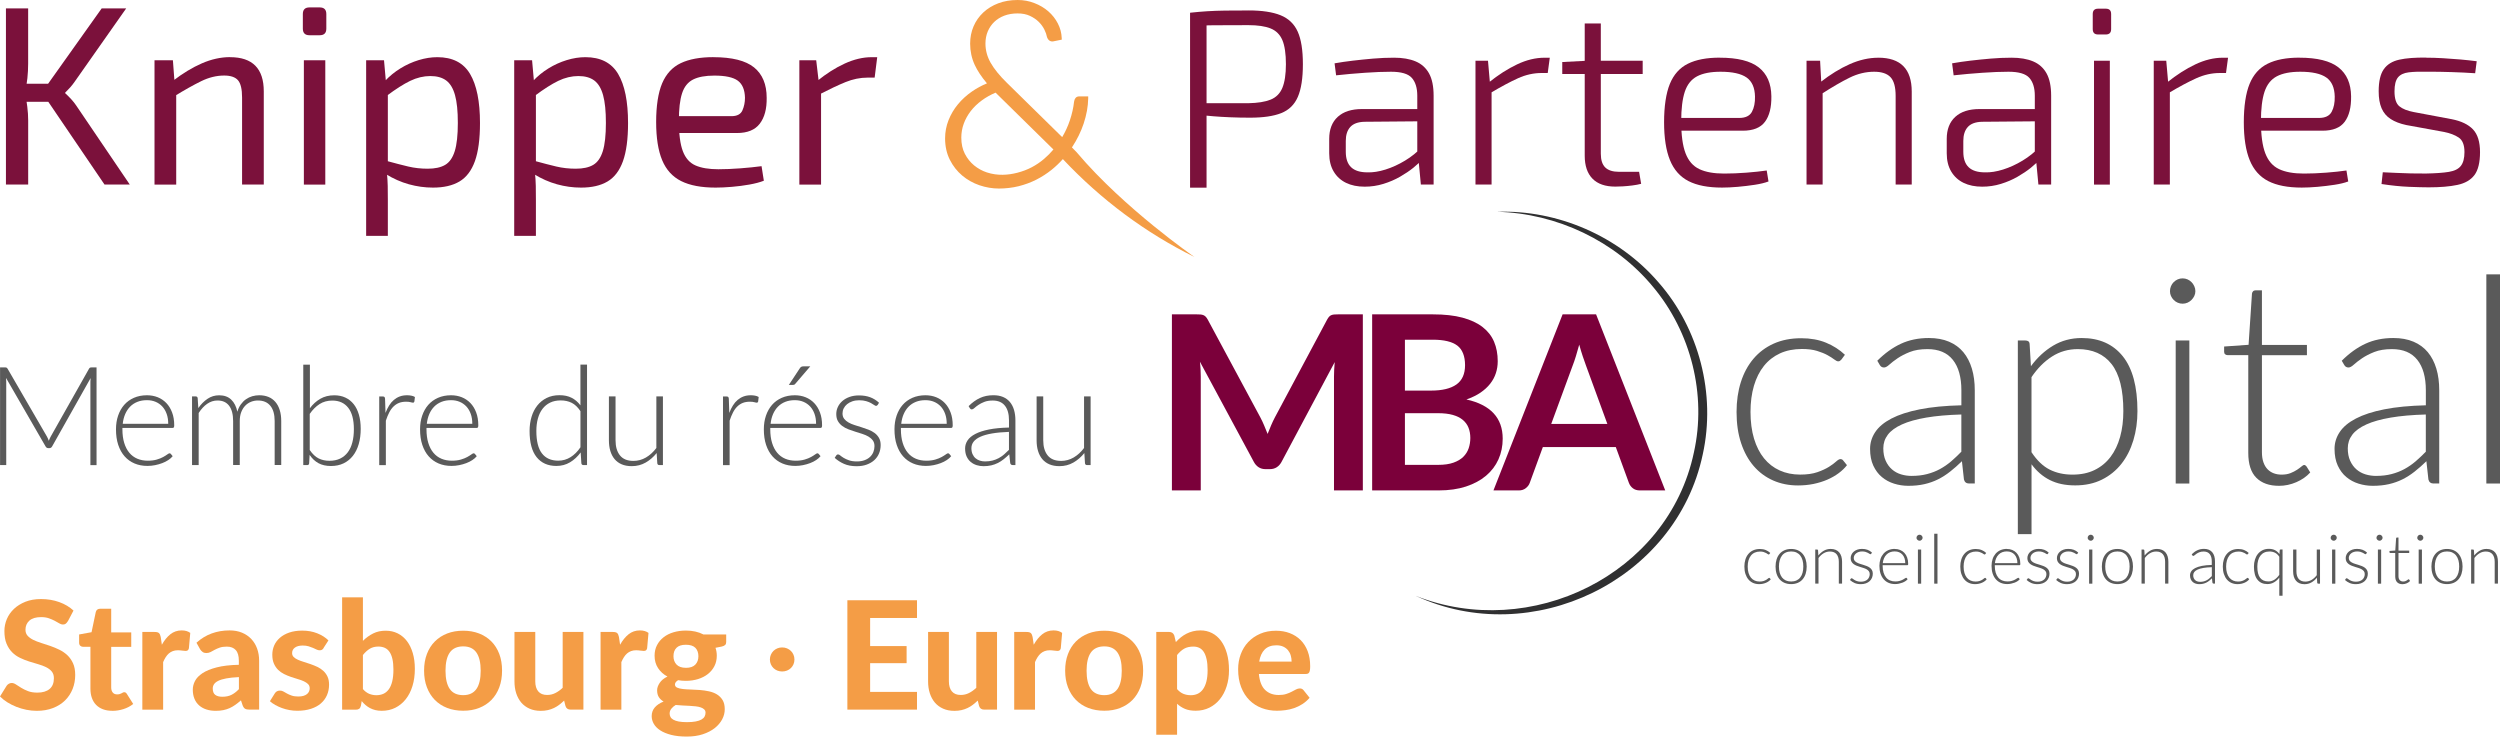 <?xml version="1.0" encoding="UTF-8"?><svg id="Calque_1" xmlns="http://www.w3.org/2000/svg" viewBox="0 0 829.39 244.39"><defs><style>.cls-1{fill:#f49d46;}.cls-2{fill:#303031;}.cls-3{fill:#5a5a5a;}.cls-4{fill:#7b003a;}.cls-5{fill:#7b113b;}</style></defs><path class="cls-3" d="m32.03,121.9v32.4h-2.04v-27.61c0-.4.02-.82.07-1.26l-12.75,22.64c-.21.4-.52.6-.92.6h-.37c-.4,0-.7-.2-.92-.6l-13.1-22.69c.05.46.07.89.07,1.3v27.61H.02v-32.4h1.63c.21,0,.38.02.5.07.12.05.24.17.37.37l13.07,22.53c.23.43.43.89.6,1.37.09-.24.19-.48.3-.72.11-.24.22-.46.34-.68l12.71-22.51c.12-.2.25-.32.38-.37.13-.05.3-.07.51-.07h1.6Z"/><path class="cls-3" d="m40.61,142v.43c0,1.71.2,3.21.6,4.51.4,1.3.96,2.39,1.69,3.26.73.88,1.62,1.54,2.66,1.98,1.04.44,2.2.66,3.48.66,1.14,0,2.14-.13,2.98-.38.84-.25,1.55-.53,2.12-.85s1.03-.6,1.36-.85c.34-.25.58-.38.73-.38.2,0,.35.08.46.23l.6.73c-.37.46-.85.89-1.45,1.28-.6.4-1.27.74-2.01,1.02-.74.28-1.53.51-2.38.68s-1.7.25-2.55.25c-1.56,0-2.98-.27-4.26-.81-1.28-.54-2.38-1.33-3.3-2.37-.92-1.04-1.62-2.31-2.12-3.81-.5-1.5-.74-3.22-.74-5.16,0-1.63.23-3.14.7-4.52.47-1.38,1.14-2.57,2.01-3.57s1.95-1.78,3.23-2.35c1.27-.56,2.72-.85,4.34-.85,1.28,0,2.47.22,3.57.66,1.1.44,2.05,1.09,2.86,1.93.81.85,1.45,1.89,1.91,3.13.47,1.24.7,2.66.7,4.26,0,.34-.05.56-.14.69-.09.12-.24.18-.46.18h-16.58Zm15.2-1.4c0-1.22-.17-2.32-.52-3.29s-.83-1.79-1.45-2.46c-.63-.67-1.37-1.19-2.23-1.55-.86-.36-1.81-.54-2.85-.54-1.18,0-2.23.18-3.16.55s-1.74.89-2.42,1.58c-.68.69-1.22,1.51-1.64,2.47s-.69,2.04-.82,3.23h15.09Z"/><path class="cls-3" d="m63.71,154.29v-22.78h1.21c.38,0,.6.19.66.57l.21,3.3c.89-1.27,1.9-2.29,3.05-3.07,1.15-.78,2.43-1.17,3.87-1.17,1.66,0,3,.48,4,1.44,1,.96,1.68,2.3,2.03,4.01.27-.93.66-1.74,1.16-2.43s1.06-1.26,1.71-1.71c.64-.45,1.34-.78,2.09-1,.76-.21,1.53-.32,2.32-.32,1.13,0,2.14.19,3.05.56s1.66.93,2.29,1.66c.63.73,1.11,1.63,1.44,2.7.34,1.07.5,2.29.5,3.66v14.56h-2.18v-14.56c0-2.23-.48-3.93-1.44-5.09-.96-1.17-2.33-1.75-4.12-1.75-.79,0-1.55.14-2.28.43-.73.29-1.37.72-1.92,1.29-.56.57-1,1.29-1.33,2.14-.33.85-.49,1.85-.49,2.98v14.56h-2.2v-14.56c0-2.21-.44-3.91-1.32-5.08-.88-1.17-2.16-1.76-3.86-1.76-1.24,0-2.38.37-3.43,1.1s-1.99,1.75-2.82,3.05v17.26h-2.2Z"/><path class="cls-3" d="m102.78,135.47c.99-1.34,2.15-2.4,3.48-3.17,1.33-.77,2.87-1.16,4.63-1.16,1.37,0,2.6.25,3.69.76,1.08.5,2,1.23,2.76,2.18.76.95,1.33,2.11,1.73,3.49.4,1.38.6,2.95.6,4.71,0,1.85-.22,3.53-.66,5.05-.44,1.52-1.09,2.82-1.93,3.89-.85,1.08-1.88,1.91-3.1,2.5-1.22.59-2.62.88-4.19.88s-3-.31-4.13-.93c-1.14-.62-2.12-1.54-2.94-2.76l-.16,2.82c-.05.38-.25.57-.62.57h-1.33v-33.31h2.2v14.49Zm0,13.85c.89,1.31,1.86,2.23,2.92,2.76,1.06.53,2.26.79,3.58.79s2.55-.24,3.56-.73c1.02-.49,1.86-1.19,2.54-2.09.68-.91,1.19-2.01,1.52-3.31.34-1.3.5-2.76.5-4.37,0-3.14-.63-5.51-1.88-7.1-1.25-1.59-3.01-2.38-5.27-2.38-1.62,0-3.03.39-4.24,1.17s-2.29,1.86-3.25,3.25v12.02Z"/><path class="cls-3" d="m127.89,137.01c.35-.93.75-1.76,1.2-2.48.45-.73.97-1.34,1.56-1.84.59-.5,1.24-.89,1.97-1.16s1.53-.4,2.42-.4c.47,0,.94.04,1.4.13.46.08.86.23,1.21.45l-.18,1.51c-.08.24-.22.37-.43.37-.18,0-.46-.05-.84-.16-.37-.11-.87-.16-1.48-.16-.89,0-1.67.13-2.35.4-.68.27-1.29.67-1.83,1.2-.54.53-1.02,1.19-1.42,1.98-.4.79-.78,1.69-1.11,2.71v14.75h-2.2v-22.78h1.17c.26,0,.44.05.55.16.11.11.18.29.21.55l.16,4.79Z"/><path class="cls-3" d="m141.49,142v.43c0,1.71.2,3.21.6,4.51.4,1.3.96,2.39,1.69,3.26.73.88,1.62,1.54,2.66,1.98,1.04.44,2.2.66,3.48.66,1.14,0,2.14-.13,2.98-.38.84-.25,1.55-.53,2.12-.85s1.03-.6,1.36-.85c.34-.25.58-.38.73-.38.2,0,.35.08.46.23l.6.73c-.37.46-.85.89-1.45,1.28-.6.4-1.27.74-2.01,1.02-.74.28-1.53.51-2.38.68s-1.7.25-2.55.25c-1.56,0-2.98-.27-4.26-.81-1.28-.54-2.38-1.33-3.3-2.37-.92-1.04-1.62-2.31-2.12-3.81-.5-1.5-.74-3.22-.74-5.16,0-1.63.23-3.14.7-4.52.47-1.38,1.14-2.57,2.01-3.57.88-1,1.95-1.78,3.23-2.35,1.27-.56,2.72-.85,4.34-.85,1.28,0,2.47.22,3.57.66,1.1.44,2.05,1.09,2.86,1.93.81.85,1.45,1.89,1.91,3.13.47,1.24.7,2.66.7,4.26,0,.34-.05.56-.14.69-.09.12-.24.18-.46.18h-16.58Zm15.2-1.4c0-1.22-.17-2.32-.52-3.29s-.83-1.79-1.45-2.46c-.63-.67-1.37-1.19-2.23-1.55-.86-.36-1.81-.54-2.85-.54-1.18,0-2.23.18-3.16.55s-1.74.89-2.42,1.58c-.68.69-1.22,1.51-1.64,2.47-.41.96-.69,2.04-.82,3.23h15.09Z"/><path class="cls-3" d="m194.75,120.98v33.31h-1.19c-.4,0-.63-.2-.69-.6l-.23-3.59c-1.01,1.37-2.18,2.46-3.53,3.27-1.34.81-2.85,1.21-4.53,1.21-2.81,0-4.99-.97-6.55-2.91-1.56-1.94-2.34-4.85-2.34-8.72,0-1.66.22-3.22.65-4.66.43-1.44,1.07-2.69,1.91-3.75.84-1.06,1.87-1.9,3.1-2.51,1.23-.61,2.64-.92,4.25-.92s2.88.28,4.01.85c1.13.56,2.11,1.4,2.95,2.52v-13.51h2.18Zm-2.18,15.43c-.87-1.31-1.84-2.24-2.9-2.77s-2.27-.8-3.63-.8-2.52.24-3.53.73c-1.01.49-1.85,1.18-2.53,2.07-.68.89-1.19,1.96-1.53,3.21-.34,1.24-.51,2.61-.51,4.11,0,3.39.62,5.88,1.87,7.48,1.24,1.6,3.04,2.39,5.39,2.39,1.5,0,2.86-.39,4.1-1.17,1.24-.78,2.33-1.87,3.27-3.27v-11.97Z"/><path class="cls-3" d="m219.93,131.51v22.78h-1.21c-.38,0-.6-.2-.66-.6l-.21-3.39c-1.05,1.31-2.27,2.37-3.65,3.16-1.38.79-2.92,1.19-4.61,1.19-1.27,0-2.37-.2-3.32-.6-.95-.4-1.73-.97-2.36-1.72-.63-.75-1.1-1.65-1.42-2.7-.32-1.05-.48-2.24-.48-3.57v-14.56h2.2v14.56c0,2.14.49,3.81,1.47,5.03.98,1.21,2.46,1.82,4.46,1.82,1.48,0,2.87-.38,4.16-1.13,1.29-.76,2.44-1.81,3.45-3.15v-17.13h2.2Z"/><path class="cls-3" d="m241.94,137.01c.35-.93.75-1.76,1.2-2.48.45-.73.97-1.34,1.56-1.84.59-.5,1.24-.89,1.97-1.16s1.53-.4,2.42-.4c.47,0,.94.04,1.4.13.46.08.86.23,1.21.45l-.18,1.51c-.08.24-.22.37-.43.37-.18,0-.46-.05-.84-.16-.37-.11-.87-.16-1.48-.16-.89,0-1.67.13-2.35.4-.68.27-1.29.67-1.83,1.2-.54.53-1.02,1.19-1.42,1.98-.4.79-.78,1.69-1.11,2.71v14.75h-2.2v-22.78h1.17c.26,0,.44.05.55.16.11.11.18.29.21.55l.16,4.79Z"/><path class="cls-3" d="m255.54,142v.43c0,1.71.2,3.21.6,4.51.4,1.3.96,2.39,1.69,3.26.73.88,1.62,1.54,2.66,1.98,1.04.44,2.2.66,3.48.66,1.14,0,2.14-.13,2.98-.38.84-.25,1.55-.53,2.12-.85s1.03-.6,1.36-.85c.34-.25.58-.38.73-.38.2,0,.35.08.46.23l.6.73c-.37.46-.85.89-1.45,1.28-.6.4-1.27.74-2.01,1.02-.74.28-1.53.51-2.38.68s-1.7.25-2.55.25c-1.56,0-2.98-.27-4.26-.81-1.28-.54-2.38-1.33-3.3-2.37-.92-1.04-1.62-2.31-2.12-3.81-.5-1.5-.74-3.22-.74-5.16,0-1.63.23-3.14.7-4.52.47-1.38,1.14-2.57,2.01-3.57s1.95-1.78,3.23-2.35c1.27-.56,2.72-.85,4.34-.85,1.28,0,2.47.22,3.57.66,1.1.44,2.05,1.09,2.86,1.93.81.85,1.45,1.89,1.91,3.13.47,1.24.7,2.66.7,4.26,0,.34-.05.56-.14.69-.09.12-.24.18-.46.18h-16.58Zm15.2-1.4c0-1.22-.17-2.32-.52-3.29s-.83-1.79-1.45-2.46c-.63-.67-1.37-1.19-2.23-1.55-.86-.36-1.81-.54-2.85-.54-1.18,0-2.23.18-3.16.55s-1.74.89-2.42,1.58c-.68.69-1.22,1.51-1.64,2.47s-.69,2.04-.82,3.23h15.09Zm-1.92-19.07l-4.97,5.79c-.12.15-.25.26-.38.31-.13.05-.29.08-.47.08h-1.3l3.59-5.45c.17-.27.34-.47.53-.57s.46-.16.82-.16h2.18Z"/><path class="cls-3" d="m291.16,134.33c-.12.21-.3.32-.53.32-.17,0-.38-.1-.64-.29-.26-.19-.61-.4-1.04-.64-.43-.24-.97-.45-1.61-.64-.64-.19-1.42-.29-2.33-.29-.82,0-1.58.12-2.26.36-.68.24-1.26.55-1.74.95-.48.4-.85.86-1.11,1.39-.26.53-.39,1.08-.39,1.66,0,.72.18,1.31.55,1.79s.84.88,1.43,1.21c.59.34,1.26.63,2.03.87.76.24,1.54.49,2.32.73s1.56.51,2.32.81c.76.3,1.44.67,2.03,1.11.59.44,1.06.98,1.43,1.63s.55,1.42.55,2.34c0,.99-.18,1.92-.53,2.77-.35.85-.87,1.59-1.55,2.22-.68.63-1.52,1.12-2.51,1.49-.99.37-2.13.55-3.41.55-1.6,0-2.98-.26-4.14-.77-1.16-.51-2.2-1.18-3.11-2l.5-.78c.08-.12.16-.21.26-.27.1-.06.23-.09.4-.09.2,0,.44.12.72.37.28.24.66.51,1.13.79.47.28,1.06.55,1.75.79.69.24,1.55.37,2.58.37.96,0,1.81-.13,2.54-.4.73-.27,1.34-.63,1.83-1.09.49-.46.86-1,1.11-1.61s.38-1.27.38-1.96c0-.76-.18-1.4-.55-1.9s-.85-.93-1.44-1.28c-.6-.35-1.27-.65-2.03-.89-.76-.24-1.53-.49-2.32-.73-.79-.24-1.57-.51-2.32-.8-.76-.29-1.43-.66-2.03-1.1-.6-.44-1.08-.98-1.44-1.61-.37-.63-.55-1.42-.55-2.37,0-.81.18-1.59.53-2.34.35-.75.85-1.4,1.5-1.97.65-.56,1.44-1.02,2.37-1.35.93-.34,1.98-.5,3.14-.5,1.39,0,2.62.2,3.7.6,1.08.4,2.06,1.01,2.94,1.83l-.46.76Z"/><path class="cls-3" d="m298.88,142v.43c0,1.71.2,3.21.6,4.51.4,1.3.96,2.39,1.69,3.26.73.88,1.62,1.54,2.66,1.98,1.04.44,2.2.66,3.48.66,1.14,0,2.14-.13,2.98-.38.84-.25,1.55-.53,2.12-.85s1.03-.6,1.36-.85c.34-.25.58-.38.73-.38.2,0,.35.08.46.23l.6.73c-.37.46-.85.89-1.45,1.28-.6.4-1.27.74-2.01,1.02-.74.28-1.53.51-2.38.68s-1.7.25-2.55.25c-1.56,0-2.98-.27-4.26-.81-1.28-.54-2.38-1.33-3.3-2.37-.92-1.04-1.62-2.31-2.12-3.81-.5-1.5-.74-3.22-.74-5.16,0-1.63.23-3.14.7-4.52.47-1.38,1.14-2.57,2.01-3.57s1.95-1.78,3.23-2.35c1.27-.56,2.72-.85,4.34-.85,1.28,0,2.47.22,3.57.66,1.1.44,2.05,1.09,2.86,1.93.81.85,1.45,1.89,1.91,3.13.47,1.24.7,2.66.7,4.26,0,.34-.05.56-.14.69-.09.12-.24.18-.46.18h-16.58Zm15.2-1.4c0-1.22-.17-2.32-.52-3.29s-.83-1.79-1.45-2.46c-.63-.67-1.37-1.19-2.23-1.55-.86-.36-1.81-.54-2.85-.54-1.18,0-2.23.18-3.16.55s-1.74.89-2.42,1.58c-.68.69-1.22,1.51-1.64,2.47s-.69,2.04-.82,3.23h15.09Z"/><path class="cls-3" d="m321.34,134.74c1.19-1.19,2.44-2.09,3.75-2.7,1.31-.61,2.8-.92,4.47-.92,1.22,0,2.29.19,3.21.58.92.39,1.67.95,2.28,1.67.6.73,1.06,1.6,1.36,2.63s.46,2.18.46,3.45v14.84h-.87c-.46,0-.74-.21-.85-.64l-.32-2.93c-.63.61-1.25,1.16-1.87,1.65-.62.49-1.26.9-1.94,1.24s-1.4.6-2.17.78c-.78.18-1.63.27-2.56.27-.78,0-1.53-.11-2.27-.34-.73-.23-1.39-.58-1.96-1.05s-1.03-1.08-1.37-1.82-.51-1.63-.51-2.67c0-.96.27-1.85.82-2.68s1.41-1.54,2.59-2.15c1.17-.61,2.68-1.1,4.52-1.47,1.84-.37,4.05-.58,6.63-.64v-2.38c0-2.11-.45-3.73-1.36-4.87-.91-1.14-2.26-1.71-4.04-1.71-1.1,0-2.03.15-2.81.46s-1.42.64-1.96,1.01-.97.7-1.3,1.01c-.34.31-.62.46-.85.46-.17,0-.31-.04-.41-.11-.11-.08-.2-.18-.27-.3l-.39-.66Zm13.39,8.54c-2.17.08-4.03.25-5.6.52-1.56.27-2.85.63-3.87,1.09-1.02.46-1.77,1-2.26,1.64-.49.63-.73,1.35-.73,2.16,0,.76.13,1.42.38,1.98.25.56.59,1.02,1.01,1.37s.9.62,1.45.79c.55.17,1.12.25,1.72.25.89,0,1.7-.1,2.44-.29.74-.19,1.43-.46,2.06-.8s1.22-.75,1.77-1.22c.55-.47,1.09-.98,1.63-1.53v-5.95Z"/><path class="cls-3" d="m361.82,131.51v22.78h-1.21c-.38,0-.6-.2-.66-.6l-.21-3.39c-1.05,1.31-2.27,2.37-3.65,3.16-1.38.79-2.92,1.19-4.61,1.19-1.27,0-2.37-.2-3.32-.6-.95-.4-1.73-.97-2.36-1.72-.63-.75-1.1-1.65-1.42-2.7-.32-1.05-.48-2.24-.48-3.57v-14.56h2.2v14.56c0,2.14.49,3.81,1.47,5.03.98,1.21,2.46,1.82,4.46,1.82,1.48,0,2.87-.38,4.16-1.13,1.29-.76,2.44-1.81,3.45-3.15v-17.13h2.2Z"/><path class="cls-5" d="m9.34,2.79v18.29c0,1.69-.09,3.3-.25,4.83-.17,1.52-.42,3.11-.76,4.74.28,1.58.52,3.16.72,4.74.2,1.58.3,3.11.3,4.57v21.26H1.97V2.79h7.37Zm8.64,24.98v6.01H6.71v-6.01h11.26ZM41.86,2.79l-17.02,24.22c-.51.73-1,1.37-1.48,1.91-.48.54-1.06,1.14-1.74,1.82v.17c.73.68,1.41,1.35,2.03,2.03.62.68,1.16,1.36,1.61,2.03l17.79,26.25h-8.38L13.91,30.66,33.73,2.79h8.13Z"/><path class="cls-5" d="m57.36,19.99l.59,7.88.51,1.27v32.1h-7.2V19.99h6.1Zm18.97-1.02c7.45,0,11.18,3.78,11.18,11.35v30.91h-7.2v-28.88c0-2.77-.45-4.67-1.35-5.72-.9-1.04-2.43-1.57-4.57-1.57-2.54,0-5.08.62-7.62,1.86-2.54,1.24-5.56,2.94-9.06,5.08l-.34-5.17c3.22-2.48,6.41-4.42,9.57-5.8,3.16-1.38,6.29-2.08,9.4-2.08Z"/><path class="cls-5" d="m106.06,2.46c1.47,0,2.2.73,2.2,2.2v4.83c0,1.47-.73,2.2-2.2,2.2h-3.39c-1.47,0-2.2-.73-2.2-2.2v-4.83c0-1.47.73-2.2,2.2-2.2h3.39Zm1.86,17.53v41.25h-7.11V19.99h7.11Z"/><path class="cls-5" d="m127.4,19.99l.76,8.55.51,1.1v26.42l-.34,1.02c.17,1.58.27,3.11.3,4.57.03,1.47.04,3.02.04,4.66v11.94h-7.2V19.99h5.93Zm17.7-1.02c5.02,0,8.64,1.85,10.84,5.55,2.2,3.7,3.3,9.13,3.3,16.3,0,5.31-.57,9.53-1.69,12.66-1.13,3.13-2.84,5.38-5.12,6.73-2.29,1.36-5.21,2.03-8.77,2.03-2.71,0-5.38-.37-8-1.1-2.63-.73-5.18-1.86-7.66-3.39l.42-4.32c2.65.73,5,1.34,7.03,1.82,2.03.48,4.18.72,6.44.72,2.43,0,4.36-.42,5.8-1.27,1.44-.85,2.5-2.37,3.18-4.57.68-2.2,1.02-5.31,1.02-9.32s-.31-6.97-.93-9.23c-.62-2.26-1.6-3.88-2.92-4.87-1.33-.99-3.09-1.48-5.29-1.48s-4.49.54-6.69,1.61c-2.2,1.07-4.77,2.71-7.71,4.91l-.68-4.83c1.53-1.64,3.25-3.05,5.17-4.23,1.92-1.19,3.94-2.1,6.06-2.75,2.12-.65,4.19-.97,6.23-.97Z"/><path class="cls-5" d="m176.52,19.99l.76,8.55.51,1.1v26.42l-.34,1.02c.17,1.58.27,3.11.3,4.57.03,1.47.04,3.02.04,4.66v11.94h-7.2V19.99h5.93Zm17.7-1.02c5.02,0,8.64,1.85,10.84,5.55,2.2,3.7,3.3,9.13,3.3,16.3,0,5.31-.57,9.53-1.69,12.66-1.13,3.13-2.84,5.38-5.12,6.73-2.29,1.36-5.21,2.03-8.77,2.03-2.71,0-5.38-.37-8-1.1-2.63-.73-5.18-1.86-7.66-3.39l.42-4.32c2.65.73,5,1.34,7.03,1.82,2.03.48,4.18.72,6.44.72,2.43,0,4.36-.42,5.8-1.27s2.5-2.37,3.18-4.57c.68-2.2,1.02-5.31,1.02-9.32s-.31-6.97-.93-9.23c-.62-2.26-1.6-3.88-2.92-4.87-1.33-.99-3.09-1.48-5.29-1.48s-4.49.54-6.69,1.61c-2.2,1.07-4.77,2.71-7.71,4.91l-.68-4.83c1.53-1.64,3.25-3.05,5.17-4.23,1.92-1.19,3.94-2.1,6.06-2.75,2.12-.65,4.19-.97,6.23-.97Z"/><path class="cls-5" d="m236.65,18.97c6.21,0,10.71,1.13,13.51,3.39,2.79,2.26,4.19,5.62,4.19,10.08.06,3.67-.71,6.54-2.29,8.6-1.58,2.06-4.09,3.09-7.54,3.09h-24.05v-5.59h22.19c1.86,0,3.08-.64,3.64-1.91.56-1.27.85-2.67.85-4.19-.06-2.65-.85-4.54-2.37-5.67-1.53-1.13-4.12-1.69-7.79-1.69-2.99,0-5.35.44-7.07,1.31-1.72.88-2.94,2.4-3.64,4.57-.71,2.17-1.06,5.21-1.06,9.1,0,4.4.44,7.76,1.31,10.08.88,2.32,2.27,3.9,4.19,4.74,1.92.85,4.46,1.27,7.62,1.27,2.2,0,4.62-.1,7.24-.3,2.63-.2,4.98-.44,7.07-.72l.76,4.83c-1.3.51-2.89.93-4.78,1.27-1.89.34-3.84.59-5.84.76-2,.17-3.8.25-5.38.25-4.74,0-8.55-.72-11.43-2.16-2.88-1.44-4.98-3.75-6.31-6.95-1.33-3.19-1.99-7.41-1.99-12.66s.66-9.7,1.99-12.83c1.33-3.13,3.39-5.36,6.18-6.69,2.79-1.33,6.39-1.99,10.8-1.99Z"/><path class="cls-5" d="m270.78,19.99l.93,7.88.68,1.27v32.1h-7.2V19.99h5.59Zm20.24-1.02l-.85,6.78h-2.37c-2.43,0-4.86.5-7.28,1.48-2.43.99-5.39,2.39-8.89,4.19l-.59-4.49c3.05-2.48,6.11-4.43,9.19-5.84,3.08-1.41,6.06-2.12,8.93-2.12h1.86Z"/><path class="cls-5" d="m472.81,36.16l-.09,4.07-20.07.17c-2.15.06-3.71.64-4.7,1.74-.99,1.1-1.48,2.64-1.48,4.62v3.56c0,2.32.59,4.04,1.78,5.17,1.19,1.13,2.99,1.69,5.42,1.69,1.81.06,3.8-.25,5.97-.93,2.17-.68,4.33-1.66,6.48-2.96,2.15-1.3,4.04-2.82,5.67-4.57v4.15c-.68.85-1.65,1.78-2.92,2.8-1.27,1.02-2.74,2-4.4,2.96-1.67.96-3.5,1.75-5.51,2.37-2,.62-4.08.93-6.22.93-2.37,0-4.43-.42-6.18-1.27-1.75-.85-3.12-2.1-4.11-3.77-.99-1.66-1.48-3.68-1.48-6.06v-4.74c0-3.16.95-5.6,2.84-7.33,1.89-1.72,4.56-2.58,8-2.58h21Zm-10.33-17.02c2.82,0,5.21.41,7.16,1.23,1.95.82,3.43,2.15,4.45,3.98,1.02,1.84,1.52,4.31,1.52,7.41v29.47h-4.23l-.85-8.98-.34-.76v-19.73c0-2.6-.61-4.57-1.82-5.93-1.21-1.36-3.52-2.03-6.9-2.03-2.49,0-5.36.11-8.64.34-3.28.23-6.47.51-9.57.85l-.51-3.98c1.92-.34,3.95-.64,6.1-.89,2.14-.25,4.37-.48,6.69-.68,2.32-.2,4.63-.3,6.95-.3Z"/><path class="cls-5" d="m493.65,20.16l.68,7.79.51,1.27v32.01h-5.34V20.16h4.15Zm20.5-1.02l-.68,5.08h-2.03c-2.65,0-5.27.58-7.83,1.74-2.57,1.16-5.66,2.81-9.27,4.96l-.42-3.56c3.16-2.54,6.3-4.54,9.4-6.01,3.1-1.47,6.13-2.2,9.06-2.2h1.78Z"/><path class="cls-5" d="m544.97,20.16v4.4h-26.68v-3.98l8.05-.42h18.63Zm-13.89-12.36v43.19c0,2.09.49,3.61,1.48,4.57.99.96,2.5,1.44,4.53,1.44h6.69l.68,3.98c-.85.23-1.82.41-2.92.55-1.1.14-2.16.24-3.18.3-1.02.06-1.84.08-2.46.08-3.33,0-5.86-.87-7.58-2.63-1.72-1.75-2.58-4.29-2.58-7.62V7.79h5.34Z"/><path class="cls-5" d="m570.55,19.14c5.87,0,10.18,1.07,12.92,3.22,2.74,2.15,4.14,5.34,4.19,9.57.06,3.67-.65,6.49-2.12,8.47-1.47,1.98-3.93,2.96-7.37,2.96h-23.8v-4.23h22.61c2.09,0,3.5-.68,4.23-2.03.73-1.35,1.07-3.05,1.02-5.08-.06-2.94-.99-5.04-2.79-6.31-1.81-1.27-4.69-1.91-8.64-1.91-3.28,0-5.87.51-7.79,1.52-1.92,1.02-3.28,2.73-4.07,5.12-.79,2.4-1.19,5.66-1.19,9.78,0,4.57.48,8.12,1.44,10.63.96,2.51,2.48,4.26,4.57,5.25,2.09.99,4.83,1.48,8.22,1.48,2.37,0,4.84-.1,7.41-.3,2.57-.2,4.81-.44,6.73-.72l.59,3.64c-1.19.45-2.7.82-4.53,1.1-1.84.28-3.73.51-5.67.68-1.95.17-3.68.25-5.21.25-4.63,0-8.34-.72-11.14-2.16-2.79-1.44-4.84-3.75-6.14-6.95-1.3-3.19-1.95-7.38-1.95-12.58s.64-9.6,1.91-12.7c1.27-3.1,3.26-5.34,5.97-6.69,2.71-1.36,6.24-2.03,10.59-2.03Z"/><path class="cls-5" d="m603.83,20.16l.42,7.79.42,1.27v32.01h-5.34V20.16h4.49Zm19.31-1.02c7.4,0,11.09,3.76,11.09,11.26v30.83h-5.34v-29.39c0-2.94-.56-5.01-1.69-6.22-1.13-1.21-2.94-1.82-5.42-1.82-2.77,0-5.48.65-8.13,1.95-2.65,1.3-5.82,3.13-9.49,5.51l-.25-3.98c3.33-2.6,6.59-4.6,9.78-6.01,3.19-1.41,6.34-2.12,9.44-2.12Z"/><path class="cls-5" d="m677.68,36.16l-.09,4.07-20.07.17c-2.15.06-3.71.64-4.7,1.74-.99,1.1-1.48,2.64-1.48,4.62v3.56c0,2.32.59,4.04,1.78,5.17,1.19,1.13,2.99,1.69,5.42,1.69,1.81.06,3.8-.25,5.97-.93,2.17-.68,4.33-1.66,6.48-2.96,2.15-1.3,4.04-2.82,5.67-4.57v4.15c-.68.85-1.65,1.78-2.92,2.8-1.27,1.02-2.74,2-4.4,2.96-1.67.96-3.5,1.75-5.51,2.37-2,.62-4.08.93-6.22.93-2.37,0-4.43-.42-6.18-1.27-1.75-.85-3.12-2.1-4.11-3.77-.99-1.66-1.48-3.68-1.48-6.06v-4.74c0-3.16.95-5.6,2.84-7.33,1.89-1.72,4.56-2.58,8-2.58h21Zm-10.33-17.02c2.82,0,5.21.41,7.16,1.23,1.95.82,3.43,2.15,4.45,3.98,1.02,1.84,1.52,4.31,1.52,7.41v29.47h-4.23l-.85-8.98-.34-.76v-19.73c0-2.6-.61-4.57-1.82-5.93-1.21-1.36-3.52-2.03-6.9-2.03-2.49,0-5.36.11-8.64.34-3.28.23-6.47.51-9.57.85l-.51-3.98c1.92-.34,3.95-.64,6.1-.89,2.14-.25,4.37-.48,6.69-.68,2.32-.2,4.63-.3,6.95-.3Z"/><path class="cls-5" d="m698.6,2.88c1.19,0,1.78.59,1.78,1.78v5c0,1.19-.59,1.78-1.78,1.78h-2.54c-1.19,0-1.78-.59-1.78-1.78v-5c0-1.19.59-1.78,1.78-1.78h2.54Zm1.35,17.28v41.08h-5.25V20.16h5.25Z"/><path class="cls-5" d="m718.67,20.16l.68,7.79.51,1.27v32.01h-5.34V20.16h4.15Zm20.5-1.02l-.68,5.08h-2.03c-2.65,0-5.27.58-7.83,1.74-2.57,1.16-5.66,2.81-9.27,4.96l-.42-3.56c3.16-2.54,6.3-4.54,9.4-6.01,3.1-1.47,6.13-2.2,9.06-2.2h1.78Z"/><path class="cls-5" d="m762.88,19.14c5.87,0,10.18,1.07,12.92,3.22,2.74,2.15,4.14,5.34,4.19,9.57.06,3.67-.65,6.49-2.12,8.47-1.47,1.98-3.93,2.96-7.37,2.96h-23.8v-4.23h22.61c2.09,0,3.5-.68,4.23-2.03.73-1.35,1.07-3.05,1.02-5.08-.06-2.94-.99-5.04-2.79-6.31-1.81-1.27-4.69-1.91-8.64-1.91-3.28,0-5.87.51-7.79,1.52-1.92,1.02-3.28,2.73-4.07,5.12-.79,2.4-1.19,5.66-1.19,9.78,0,4.57.48,8.12,1.44,10.63.96,2.51,2.48,4.26,4.57,5.25,2.09.99,4.83,1.48,8.22,1.48,2.37,0,4.84-.1,7.41-.3,2.57-.2,4.81-.44,6.73-.72l.59,3.64c-1.19.45-2.7.82-4.53,1.1-1.84.28-3.73.51-5.67.68-1.95.17-3.68.25-5.21.25-4.63,0-8.34-.72-11.14-2.16-2.79-1.44-4.84-3.75-6.14-6.95-1.3-3.19-1.95-7.38-1.95-12.58s.64-9.6,1.91-12.7c1.27-3.1,3.26-5.34,5.97-6.69,2.71-1.36,6.24-2.03,10.59-2.03Z"/><path class="cls-5" d="m804.89,19.14c1.75,0,3.6.06,5.55.17,1.95.11,3.88.25,5.8.42,1.92.17,3.73.37,5.42.59l-.51,3.98c-2.54-.17-5.14-.3-7.79-.38-2.65-.09-5.25-.13-7.79-.13-2.71-.06-4.87.01-6.48.21-1.61.2-2.8.76-3.56,1.69-.76.93-1.14,2.47-1.14,4.62,0,2.43.54,4.08,1.61,4.95,1.07.88,2.65,1.51,4.74,1.91l12.62,2.37c3.16.62,5.52,1.75,7.07,3.39,1.55,1.64,2.33,4.15,2.33,7.54s-.62,5.99-1.86,7.62c-1.24,1.64-3.13,2.73-5.67,3.26-2.54.54-5.7.8-9.49.8-1.64,0-3.83-.06-6.56-.17-2.74-.11-5.77-.42-9.1-.93l.42-3.9c1.52.06,3.05.13,4.57.21,1.52.08,3.09.14,4.7.17,1.61.03,3.29.04,5.04.04,3.22-.06,5.76-.24,7.62-.55,1.86-.31,3.19-.97,3.98-1.99s1.19-2.54,1.19-4.57c0-2.37-.64-3.98-1.91-4.83s-2.89-1.47-4.87-1.86l-12.53-2.29c-2.09-.45-3.81-1.11-5.17-1.99-1.35-.87-2.36-2.06-3.01-3.56-.65-1.5-.97-3.37-.97-5.63,0-3.27.56-5.72,1.69-7.33,1.13-1.61,2.85-2.67,5.17-3.18,2.31-.51,5.28-.73,8.89-.68Z"/><path class="cls-1" d="m357.3,50.63c-.57-.57-1.13-1.15-1.69-1.73l.09-.12c1.63-2.48,2.91-5.09,3.81-7.78.95-2.86,1.46-5.67,1.51-8.38v-.65s-2.96,0-2.96,0c-.67,0-1.06.3-1.26.56-.24.3-.4.69-.47,1.2-.22,2.01-.69,4.11-1.41,6.24-.63,1.89-1.48,3.74-2.53,5.52l-18.36-18.03c-2.43-2.37-4.24-4.62-5.4-6.67-1.13-2.01-1.7-4.14-1.7-6.34,0-1.46.26-2.82.77-4.03.52-1.21,1.24-2.28,2.16-3.16.92-.88,2.05-1.58,3.34-2.07,1.31-.49,2.78-.74,4.39-.74s2.94.27,4.09.81c1.17.55,2.16,1.22,2.95,2.01.79.79,1.41,1.65,1.85,2.54.44.9.73,1.72.88,2.52.19.53.47.91.82,1.15.38.24.81.33,1.26.24l2.81-.57-.02-.54c-.06-1.67-.49-3.29-1.28-4.82-.78-1.52-1.84-2.87-3.15-4.02-1.31-1.14-2.86-2.07-4.62-2.74C341.45.34,339.56,0,337.6,0,335.25,0,333.08.37,331.17,1.1c-1.92.73-3.59,1.76-4.97,3.05-1.38,1.3-2.47,2.84-3.22,4.6-.75,1.75-1.13,3.68-1.13,5.73,0,2.51.52,4.9,1.54,7.09.91,1.95,2.27,3.99,4.04,6.08-1.76.73-3.43,1.63-4.97,2.7-1.79,1.24-3.36,2.67-4.66,4.25-1.31,1.58-2.35,3.35-3.11,5.25-.76,1.92-1.15,3.95-1.15,6.06,0,2.63.53,5.01,1.57,7.08,1.04,2.06,2.41,3.82,4.1,5.24,1.67,1.41,3.6,2.5,5.73,3.23,2.12.72,4.3,1.09,6.47,1.09s4.47-.26,6.55-.78c2.07-.52,4.04-1.25,5.85-2.17,1.81-.92,3.51-2.02,5.07-3.27,1.35-1.09,2.6-2.28,3.73-3.55,12.71,13.53,27.46,24.47,43.65,32.47,0,0-23.31-16.08-38.96-34.61Zm-10.88,2.05c-1.26,1.08-2.64,2.02-4.12,2.8-1.48.78-3.09,1.39-4.8,1.83-3.03.78-6.55,1.06-10.1-.11-1.54-.51-2.96-1.29-4.22-2.32-1.25-1.03-2.29-2.32-3.08-3.85-.78-1.51-1.18-3.32-1.18-5.38,0-1.58.27-3.13.81-4.61.54-1.48,1.32-2.89,2.32-4.19,1-1.3,2.25-2.5,3.7-3.56,1.35-.99,2.88-1.85,4.54-2.56l19.19,18.86c-.92,1.1-1.95,2.14-3.07,3.09Z"/><path class="cls-5" d="m414.24,3.46c4.43,0,7.96.53,10.6,1.6,2.63,1.07,4.53,2.87,5.68,5.43,1.15,2.55,1.72,6.15,1.72,10.81s-.56,8.27-1.68,10.85c-1.12,2.58-2.96,4.37-5.51,5.38-2.55,1.01-5.99,1.51-10.3,1.51-2.3,0-4.49-.04-6.56-.13-2.08-.08-3.97-.2-5.68-.34-1.71-.14-3.17-.29-4.37-.46-1.21-.17-2.03-.31-2.48-.42l.25-3.45h18.25c3.08-.06,5.54-.45,7.36-1.18,1.82-.73,3.13-2.03,3.91-3.91.78-1.88,1.18-4.5,1.18-7.86s-.39-6.14-1.18-7.99c-.79-1.85-2.09-3.14-3.91-3.87-1.82-.73-4.28-1.09-7.36-1.09-4.49,0-8.36.01-11.61.04-3.25.03-5.44.1-6.56.21l-1.18-4.37c2.07-.22,4.01-.39,5.8-.5,1.79-.11,3.76-.18,5.89-.21,2.13-.03,4.71-.04,7.74-.04Zm-13.96.76v58.03h-5.47V4.22h5.47Z"/><path class="cls-3" d="m610.87,119.3c-.16.16-.31.29-.45.41-.14.11-.34.17-.6.17-.32,0-.76-.21-1.31-.64-.56-.43-1.3-.9-2.22-1.41-.92-.51-2.07-.98-3.46-1.41s-3.06-.64-5.03-.64c-2.73,0-5.16.49-7.27,1.45-2.11.97-3.89,2.36-5.34,4.17-1.45,1.81-2.55,4.01-3.31,6.58-.76,2.58-1.14,5.47-1.14,8.68s.39,6.3,1.17,8.87c.78,2.58,1.88,4.75,3.31,6.51,1.43,1.76,3.16,3.11,5.2,4.03,2.03.92,4.29,1.38,6.77,1.38,2.29,0,4.2-.27,5.75-.81,1.54-.54,2.81-1.13,3.82-1.76,1-.64,1.8-1.22,2.38-1.76.59-.54,1.06-.81,1.41-.81.41,0,.73.16.95.48l1.24,1.53c-.73.95-1.65,1.84-2.77,2.67-1.11.83-2.37,1.54-3.77,2.15-1.4.6-2.92,1.07-4.55,1.41-1.64.33-3.35.5-5.13.5-3.02,0-5.78-.55-8.27-1.65-2.5-1.1-4.64-2.69-6.44-4.77-1.8-2.08-3.2-4.63-4.2-7.65-1-3.02-1.5-6.45-1.5-10.3,0-3.62.48-6.93,1.43-9.92.95-2.99,2.34-5.56,4.17-7.73,1.83-2.16,4.07-3.84,6.72-5.03,2.65-1.19,5.7-1.79,9.13-1.79,3.08,0,5.83.49,8.23,1.48,2.4.99,4.49,2.32,6.27,4.01l-1.19,1.62Z"/><path class="cls-3" d="m653.31,160.41c-.95,0-1.54-.44-1.76-1.34l-.67-6.06c-1.3,1.27-2.6,2.42-3.89,3.43-1.29,1.02-2.63,1.88-4.03,2.58-1.4.7-2.91,1.23-4.53,1.6-1.62.37-3.4.55-5.34.55-1.62,0-3.2-.24-4.72-.72-1.53-.48-2.88-1.21-4.05-2.19-1.18-.98-2.12-2.25-2.84-3.79-.71-1.54-1.07-3.39-1.07-5.56,0-2,.57-3.86,1.72-5.58,1.14-1.72,2.93-3.21,5.37-4.48,2.43-1.27,5.56-2.29,9.39-3.05,3.83-.76,8.43-1.21,13.81-1.34v-4.96c0-4.39-.95-7.77-2.84-10.13-1.89-2.37-4.7-3.55-8.42-3.55-2.29,0-4.24.32-5.84.95-1.61.64-2.97,1.34-4.08,2.1-1.11.76-2.02,1.46-2.72,2.1-.7.64-1.29.95-1.76.95-.64,0-1.11-.29-1.43-.86l-.81-1.38c2.48-2.48,5.09-4.36,7.82-5.63,2.73-1.27,5.83-1.91,9.3-1.91,2.54,0,4.77.41,6.68,1.22,1.91.81,3.49,1.97,4.75,3.48,1.25,1.51,2.2,3.34,2.84,5.48s.95,4.54.95,7.18v30.9h-1.81Zm-19.08-2.53c1.84,0,3.54-.2,5.08-.6,1.54-.4,2.97-.95,4.29-1.67,1.32-.72,2.55-1.57,3.7-2.55,1.14-.99,2.27-2.05,3.39-3.2v-12.35c-4.51.13-8.4.47-11.66,1.03-3.26.56-5.95,1.31-8.06,2.27-2.11.95-3.67,2.09-4.67,3.41-1,1.32-1.5,2.82-1.5,4.51,0,1.59.26,2.97.79,4.13.52,1.16,1.22,2.11,2.08,2.86.86.75,1.86,1.3,3,1.65,1.14.35,2.34.52,3.58.52Z"/><path class="cls-3" d="m669.43,177.2v-64.24h2.48c.41,0,.75.09,1,.26.25.18.4.49.43.93l.43,7.34c2.1-2.86,4.55-5.13,7.37-6.82,2.81-1.68,5.97-2.53,9.47-2.53,5.85,0,10.4,2.02,13.64,6.06,3.24,4.04,4.86,10.1,4.86,18.17,0,3.47-.45,6.7-1.36,9.71-.91,3-2.23,5.61-3.98,7.82-1.75,2.21-3.9,3.95-6.46,5.22-2.56,1.27-5.51,1.91-8.85,1.91s-6.04-.59-8.39-1.76c-2.35-1.18-4.39-2.92-6.1-5.25v23.18h-4.53Zm19.89-61.38c-3.15,0-6,.82-8.56,2.46-2.56,1.64-4.83,3.92-6.8,6.84v24.9c1.81,2.73,3.82,4.66,6.03,5.77,2.21,1.11,4.73,1.67,7.56,1.67s5.25-.51,7.34-1.53c2.1-1.02,3.85-2.46,5.27-4.32,1.41-1.86,2.48-4.09,3.2-6.68.72-2.59,1.07-5.44,1.07-8.56,0-7.06-1.3-12.25-3.89-15.57-2.59-3.32-6.34-4.98-11.23-4.98Z"/><path class="cls-3" d="m728.33,96.6c0,.57-.12,1.11-.36,1.6-.24.49-.55.93-.93,1.31-.38.38-.83.68-1.33.91-.51.22-1.05.33-1.62.33s-1.11-.11-1.62-.33c-.51-.22-.95-.52-1.33-.91-.38-.38-.68-.82-.91-1.31-.22-.49-.33-1.03-.33-1.6s.11-1.12.33-1.65c.22-.52.52-.98.91-1.36.38-.38.83-.68,1.33-.91.51-.22,1.05-.33,1.62-.33s1.11.11,1.62.33c.51.22.95.52,1.33.91.38.38.69.83.93,1.36.24.52.36,1.07.36,1.65Zm-2,16.36v47.45h-4.53v-47.45h4.53Z"/><path class="cls-3" d="m756.04,161.17c-3.21,0-5.71-.89-7.49-2.67-1.78-1.78-2.67-4.53-2.67-8.25v-32.43h-6.82c-.35,0-.64-.1-.86-.29-.22-.19-.33-.46-.33-.81v-1.76l8.11-.57,1.13-16.98c.03-.29.15-.54.35-.76.2-.22.48-.33.83-.33h2.12v18.12h14.93v3.39h-14.93v32.19c0,1.3.17,2.42.5,3.36.33.94.79,1.71,1.38,2.31.59.6,1.28,1.05,2.07,1.34s1.65.43,2.58.43c1.14,0,2.13-.17,2.96-.5.83-.33,1.54-.7,2.15-1.1.6-.4,1.1-.76,1.48-1.1.38-.33.68-.5.91-.5.25,0,.51.16.76.48l1.24,2c-1.21,1.34-2.74,2.41-4.6,3.22-1.86.81-3.79,1.22-5.79,1.22Z"/><path class="cls-3" d="m807.4,160.41c-.95,0-1.54-.44-1.76-1.34l-.67-6.06c-1.3,1.27-2.6,2.42-3.89,3.43-1.29,1.02-2.63,1.88-4.03,2.58-1.4.7-2.91,1.23-4.53,1.6-1.62.37-3.4.55-5.34.55-1.62,0-3.2-.24-4.72-.72-1.53-.48-2.88-1.21-4.05-2.19-1.18-.98-2.12-2.25-2.84-3.79-.71-1.54-1.07-3.39-1.07-5.56,0-2,.57-3.86,1.72-5.58,1.14-1.72,2.93-3.21,5.37-4.48,2.43-1.27,5.56-2.29,9.39-3.05,3.83-.76,8.43-1.21,13.81-1.34v-4.96c0-4.39-.95-7.77-2.84-10.13-1.89-2.37-4.7-3.55-8.42-3.55-2.29,0-4.24.32-5.84.95-1.61.64-2.97,1.34-4.08,2.1-1.11.76-2.02,1.46-2.72,2.1-.7.64-1.29.95-1.76.95-.64,0-1.11-.29-1.43-.86l-.81-1.38c2.48-2.48,5.09-4.36,7.82-5.63,2.73-1.27,5.83-1.91,9.3-1.91,2.54,0,4.77.41,6.68,1.22,1.91.81,3.49,1.97,4.75,3.48,1.25,1.51,2.2,3.34,2.84,5.48s.95,4.54.95,7.18v30.9h-1.81Zm-19.08-2.53c1.84,0,3.54-.2,5.08-.6,1.54-.4,2.97-.95,4.29-1.67,1.32-.72,2.55-1.57,3.7-2.55,1.14-.99,2.27-2.05,3.39-3.2v-12.35c-4.51.13-8.4.47-11.66,1.03-3.26.56-5.95,1.31-8.06,2.27-2.11.95-3.67,2.09-4.67,3.41-1,1.32-1.5,2.82-1.5,4.51,0,1.59.26,2.97.79,4.13.52,1.16,1.22,2.11,2.08,2.86.86.75,1.86,1.3,3,1.65,1.14.35,2.34.52,3.58.52Z"/><path class="cls-3" d="m829.39,91.02v69.39h-4.53v-69.39h4.53Z"/><path class="cls-3" d="m587,183.82s-.07.07-.11.1-.08.04-.14.04c-.08,0-.18-.05-.31-.15s-.31-.21-.53-.34c-.22-.12-.5-.23-.83-.34s-.73-.15-1.2-.15c-.65,0-1.23.12-1.74.35-.51.23-.93.56-1.27,1-.35.43-.61.96-.79,1.57-.18.61-.27,1.31-.27,2.07s.09,1.5.28,2.12c.19.61.45,1.13.79,1.55.34.42.75.74,1.24.96.49.22,1.02.33,1.62.33.55,0,1-.06,1.37-.19s.67-.27.91-.42c.24-.15.43-.29.57-.42.14-.13.25-.19.34-.19.1,0,.17.04.23.11l.3.36c-.17.23-.39.44-.66.64s-.57.37-.9.51c-.33.14-.7.26-1.09.34s-.8.12-1.22.12c-.72,0-1.38-.13-1.98-.39-.6-.26-1.11-.64-1.54-1.14-.43-.5-.76-1.11-1-1.83-.24-.72-.36-1.54-.36-2.46,0-.86.11-1.65.34-2.37s.56-1.33,1-1.84c.44-.52.97-.92,1.61-1.2.63-.28,1.36-.43,2.18-.43.74,0,1.39.12,1.96.35.57.24,1.07.55,1.5.96l-.28.39Z"/><path class="cls-3" d="m594.22,182.12c.81,0,1.54.14,2.18.42.64.28,1.18.67,1.62,1.18.44.51.78,1.12,1.01,1.84s.35,1.52.35,2.41-.12,1.69-.35,2.4-.57,1.32-1.01,1.83c-.44.51-.98.9-1.62,1.17-.64.27-1.37.41-2.18.41s-1.54-.14-2.18-.41c-.64-.27-1.18-.66-1.63-1.17-.44-.51-.78-1.12-1.01-1.83s-.35-1.51-.35-2.4.12-1.69.35-2.41.57-1.33,1.01-1.84c.44-.51.99-.9,1.63-1.18.64-.28,1.37-.42,2.18-.42Zm0,10.8c.67,0,1.27-.12,1.77-.35.5-.23.93-.56,1.26-1,.34-.43.59-.95.76-1.57s.25-1.3.25-2.06-.08-1.43-.25-2.05-.42-1.14-.76-1.58c-.34-.44-.76-.77-1.26-1.01-.51-.24-1.1-.35-1.77-.35s-1.27.12-1.77.35c-.51.23-.93.57-1.26,1.01-.34.44-.59.96-.76,1.58-.17.61-.26,1.3-.26,2.05s.09,1.44.26,2.06c.17.61.43,1.13.76,1.57.34.43.76.76,1.26,1,.51.23,1.09.35,1.77.35Z"/><path class="cls-3" d="m602.22,193.63v-11.33h.59c.2,0,.31.09.34.28l.1,1.71c.52-.65,1.12-1.18,1.8-1.58.69-.4,1.45-.6,2.29-.6.62,0,1.17.1,1.65.3.47.2.87.48,1.18.85.31.37.55.82.71,1.34s.24,1.12.24,1.78v7.24h-1.08v-7.24c0-1.06-.24-1.9-.73-2.5s-1.23-.91-2.23-.91c-.74,0-1.43.19-2.07.57-.64.38-1.21.91-1.71,1.58v8.49h-1.08Z"/><path class="cls-3" d="m620.78,183.71c-.05.11-.14.16-.25.16-.08,0-.19-.05-.32-.14s-.31-.2-.52-.32c-.22-.12-.48-.22-.8-.32s-.7-.14-1.16-.14c-.41,0-.78.06-1.12.18-.34.12-.63.27-.86.47-.24.2-.43.43-.56.69s-.2.54-.2.82c0,.36.09.65.27.89.18.23.42.44.72.6.3.17.63.31,1.01.43s.76.24,1.16.36c.39.12.78.26,1.16.4.37.15.71.33,1.01.55s.54.49.72.81c.18.32.27.71.27,1.16,0,.49-.09.95-.27,1.38-.18.42-.44.79-.77,1.1-.34.31-.75.56-1.25.74-.49.18-1.06.27-1.68.27-.8,0-1.48-.13-2.06-.38-.58-.25-1.09-.59-1.55-1l.26-.39c.04-.06.08-.11.13-.14.05-.03.11-.05.19-.05.1,0,.22.06.36.18.14.12.33.25.56.39s.52.27.87.39c.34.12.77.18,1.28.18.48,0,.9-.07,1.26-.2s.67-.31.91-.54c.24-.23.43-.5.55-.8.13-.31.19-.63.19-.97,0-.38-.09-.69-.27-.94-.18-.25-.42-.46-.72-.64-.3-.17-.63-.32-1.01-.44-.37-.12-.76-.24-1.16-.36-.4-.12-.79-.25-1.16-.4s-.71-.33-1.01-.55c-.3-.22-.54-.49-.72-.8-.18-.32-.27-.71-.27-1.18,0-.4.09-.79.26-1.16.17-.37.42-.7.75-.98.32-.28.71-.5,1.18-.67.46-.17.98-.25,1.56-.25.69,0,1.3.1,1.84.3.54.2,1.03.51,1.48.92l-.24.38Z"/><path class="cls-3" d="m628.6,182.12c.64,0,1.23.11,1.77.33.54.22,1.01.54,1.41.96.4.42.71.94.93,1.55.22.62.34,1.32.34,2.12,0,.17-.02.28-.07.34s-.13.09-.23.09h-8.17v.22c0,.85.1,1.6.3,2.24s.48,1.19.84,1.62c.36.44.8.76,1.32.98.52.22,1.09.33,1.73.33.57,0,1.06-.06,1.48-.19.42-.13.77-.27,1.05-.42s.51-.3.68-.42.29-.19.36-.19c.1,0,.17.04.23.11l.3.36c-.18.23-.42.44-.72.64-.3.2-.63.37-1,.51-.37.14-.76.25-1.18.34s-.84.13-1.27.13c-.77,0-1.48-.13-2.12-.4-.64-.27-1.18-.66-1.64-1.18-.46-.52-.81-1.15-1.06-1.9-.25-.75-.37-1.6-.37-2.57,0-.81.12-1.56.35-2.25s.57-1.28,1-1.78c.44-.5.97-.89,1.61-1.17.63-.28,1.35-.42,2.16-.42Zm.02.81c-.58,0-1.11.09-1.57.27s-.86.44-1.2.79c-.34.34-.61.75-.82,1.23-.21.48-.35,1.01-.41,1.61h7.46c0-.61-.08-1.15-.25-1.63-.17-.48-.4-.89-.7-1.22s-.67-.59-1.09-.77-.89-.27-1.41-.27Z"/><path class="cls-3" d="m637.84,178.4c0,.14-.03.26-.09.38s-.13.22-.22.31-.2.16-.32.22-.25.08-.39.08-.27-.03-.39-.08-.23-.13-.32-.22-.16-.2-.22-.31-.08-.24-.08-.38.03-.27.08-.39c.05-.13.13-.23.22-.32s.2-.16.32-.22c.12-.05.25-.08.39-.08s.27.03.39.08c.12.05.23.13.32.22s.17.2.22.32c.06.12.09.26.09.39Zm-.48,3.9v11.33h-1.08v-11.33h1.08Z"/><path class="cls-3" d="m642.77,177.07v16.56h-1.08v-16.56h1.08Z"/><path class="cls-3" d="m658.63,183.82s-.07.07-.11.1-.08.04-.14.04c-.08,0-.18-.05-.31-.15s-.31-.21-.53-.34c-.22-.12-.5-.23-.83-.34s-.73-.15-1.2-.15c-.65,0-1.23.12-1.74.35-.51.23-.93.56-1.27,1-.35.43-.61.96-.79,1.57-.18.61-.27,1.31-.27,2.07s.09,1.5.28,2.12c.19.61.45,1.13.79,1.55.34.42.75.74,1.24.96.49.22,1.02.33,1.62.33.55,0,1-.06,1.37-.19s.67-.27.91-.42c.24-.15.43-.29.57-.42.14-.13.25-.19.34-.19.1,0,.17.04.23.11l.3.36c-.17.23-.39.44-.66.64s-.57.37-.9.51c-.33.14-.7.26-1.09.34s-.8.12-1.22.12c-.72,0-1.38-.13-1.98-.39-.6-.26-1.11-.64-1.54-1.14-.43-.5-.76-1.11-1-1.83-.24-.72-.36-1.54-.36-2.46,0-.86.11-1.65.34-2.37s.56-1.33,1-1.84c.44-.52.97-.92,1.61-1.2.63-.28,1.36-.43,2.18-.43.74,0,1.39.12,1.96.35.57.24,1.07.55,1.5.96l-.28.39Z"/><path class="cls-3" d="m665.8,182.12c.64,0,1.23.11,1.77.33.54.22,1.01.54,1.41.96.4.42.71.94.93,1.55.22.62.34,1.32.34,2.12,0,.17-.02.28-.07.34s-.13.09-.23.09h-8.17v.22c0,.85.1,1.6.3,2.24s.48,1.19.84,1.62c.36.44.8.76,1.32.98.52.22,1.09.33,1.73.33.57,0,1.06-.06,1.48-.19.42-.13.77-.27,1.05-.42s.51-.3.68-.42.29-.19.36-.19c.1,0,.17.04.23.11l.3.36c-.18.23-.42.44-.72.64-.3.2-.63.37-1,.51-.37.14-.76.25-1.18.34s-.84.13-1.27.13c-.77,0-1.48-.13-2.12-.4-.64-.27-1.18-.66-1.64-1.18-.46-.52-.81-1.15-1.06-1.9-.25-.75-.37-1.6-.37-2.57,0-.81.12-1.56.35-2.25s.57-1.28,1-1.78c.44-.5.97-.89,1.61-1.17.63-.28,1.35-.42,2.16-.42Zm.02.81c-.58,0-1.11.09-1.57.27s-.86.44-1.2.79c-.34.34-.61.75-.82,1.23-.21.48-.35,1.01-.41,1.61h7.46c0-.61-.08-1.15-.25-1.63-.17-.48-.4-.89-.7-1.22s-.67-.59-1.09-.77-.89-.27-1.41-.27Z"/><path class="cls-3" d="m679.4,183.71c-.05.11-.14.16-.25.16-.08,0-.19-.05-.32-.14s-.31-.2-.52-.32c-.22-.12-.48-.22-.8-.32s-.7-.14-1.16-.14c-.41,0-.78.06-1.12.18-.34.12-.63.27-.86.47-.24.2-.43.43-.56.69s-.2.54-.2.82c0,.36.09.65.27.89.18.23.42.44.72.6.3.17.63.31,1.01.43s.76.24,1.16.36c.39.12.78.26,1.16.4.37.15.71.33,1.01.55s.54.49.72.81c.18.32.27.71.27,1.16,0,.49-.09.95-.27,1.38-.18.42-.44.79-.77,1.1-.34.31-.75.56-1.25.74-.49.18-1.06.27-1.68.27-.8,0-1.48-.13-2.06-.38-.58-.25-1.09-.59-1.55-1l.26-.39c.04-.06.08-.11.13-.14.05-.03.11-.05.19-.05.1,0,.22.06.36.18.14.12.33.25.56.39s.52.27.87.39c.34.12.77.18,1.28.18.48,0,.9-.07,1.26-.2s.67-.31.91-.54c.24-.23.43-.5.55-.8.13-.31.19-.63.19-.97,0-.38-.09-.69-.27-.94-.18-.25-.42-.46-.72-.64-.3-.17-.63-.32-1.01-.44-.37-.12-.76-.24-1.16-.36-.4-.12-.79-.25-1.16-.4s-.71-.33-1.01-.55c-.3-.22-.54-.49-.72-.8-.18-.32-.27-.71-.27-1.18,0-.4.09-.79.26-1.16.17-.37.42-.7.75-.98.32-.28.71-.5,1.18-.67.46-.17.98-.25,1.56-.25.69,0,1.3.1,1.84.3.54.2,1.03.51,1.48.92l-.24.38Z"/><path class="cls-3" d="m689.2,183.71c-.05.11-.14.16-.25.16-.08,0-.19-.05-.32-.14s-.31-.2-.52-.32c-.22-.12-.48-.22-.8-.32s-.7-.14-1.16-.14c-.41,0-.78.06-1.12.18-.34.12-.63.27-.86.47-.24.2-.43.43-.56.69s-.2.54-.2.82c0,.36.09.65.27.89.18.23.42.44.72.6.3.17.63.31,1.01.43s.76.24,1.16.36c.39.12.78.26,1.16.4.37.15.71.33,1.01.55s.54.49.72.81c.18.32.27.71.27,1.16,0,.49-.09.95-.27,1.38-.18.42-.44.79-.77,1.1-.34.31-.75.56-1.25.74-.49.18-1.06.27-1.68.27-.8,0-1.48-.13-2.06-.38-.58-.25-1.09-.59-1.55-1l.26-.39c.04-.06.08-.11.13-.14.05-.03.11-.05.19-.05.1,0,.22.06.36.18.14.12.33.25.56.39s.52.27.87.39c.34.12.77.18,1.28.18.48,0,.9-.07,1.26-.2s.67-.31.91-.54c.24-.23.43-.5.55-.8.13-.31.19-.63.19-.97,0-.38-.09-.69-.27-.94-.18-.25-.42-.46-.72-.64-.3-.17-.63-.32-1.01-.44-.37-.12-.76-.24-1.16-.36-.4-.12-.79-.25-1.16-.4s-.71-.33-1.01-.55c-.3-.22-.54-.49-.72-.8-.18-.32-.27-.71-.27-1.18,0-.4.09-.79.26-1.16.17-.37.42-.7.75-.98.32-.28.71-.5,1.18-.67.46-.17.98-.25,1.56-.25.69,0,1.3.1,1.84.3.54.2,1.03.51,1.48.92l-.24.38Z"/><path class="cls-3" d="m694.63,178.4c0,.14-.03.26-.09.38s-.13.22-.22.31-.2.16-.32.22-.25.08-.39.08-.27-.03-.39-.08-.23-.13-.32-.22-.16-.2-.22-.31-.08-.24-.08-.38.03-.27.08-.39c.05-.13.13-.23.22-.32s.2-.16.32-.22c.12-.05.25-.08.39-.08s.27.03.39.08c.12.05.23.13.32.22s.17.2.22.32c.06.12.09.26.09.39Zm-.48,3.9v11.33h-1.08v-11.33h1.08Z"/><path class="cls-3" d="m702.47,182.12c.81,0,1.54.14,2.18.42.64.28,1.18.67,1.62,1.18.44.51.78,1.12,1.01,1.84s.35,1.52.35,2.41-.12,1.69-.35,2.4-.57,1.32-1.01,1.83c-.44.51-.98.9-1.62,1.17-.64.27-1.37.41-2.18.41s-1.54-.14-2.18-.41c-.64-.27-1.18-.66-1.63-1.17-.44-.51-.78-1.12-1.01-1.83s-.35-1.51-.35-2.4.12-1.69.35-2.41.57-1.33,1.01-1.84c.44-.51.99-.9,1.63-1.18.64-.28,1.37-.42,2.18-.42Zm0,10.8c.67,0,1.27-.12,1.77-.35.5-.23.93-.56,1.26-1,.34-.43.59-.95.76-1.57s.25-1.3.25-2.06-.08-1.43-.25-2.05-.42-1.14-.76-1.58c-.34-.44-.76-.77-1.26-1.01-.51-.24-1.1-.35-1.77-.35s-1.27.12-1.77.35c-.51.23-.93.57-1.26,1.01-.34.44-.59.96-.76,1.58-.17.61-.26,1.3-.26,2.05s.09,1.44.26,2.06c.17.61.43,1.13.76,1.57.34.43.76.76,1.26,1,.51.23,1.09.35,1.77.35Z"/><path class="cls-3" d="m710.47,193.63v-11.33h.59c.2,0,.31.09.34.28l.1,1.71c.52-.65,1.12-1.18,1.8-1.58.69-.4,1.45-.6,2.29-.6.62,0,1.17.1,1.65.3.47.2.87.48,1.18.85.31.37.55.82.71,1.34s.24,1.12.24,1.78v7.24h-1.08v-7.24c0-1.06-.24-1.9-.73-2.5s-1.23-.91-2.23-.91c-.74,0-1.43.19-2.07.57-.64.38-1.21.91-1.71,1.58v8.49h-1.08Z"/><path class="cls-3" d="m734.41,193.63c-.23,0-.37-.11-.42-.32l-.16-1.45c-.31.3-.62.58-.93.82-.31.24-.63.45-.96.61s-.69.29-1.08.38c-.39.09-.81.13-1.27.13-.39,0-.76-.06-1.13-.17s-.69-.29-.97-.52c-.28-.24-.51-.54-.68-.91s-.26-.81-.26-1.33c0-.48.14-.92.41-1.33.27-.41.7-.77,1.28-1.07s1.33-.55,2.24-.73c.91-.18,2.01-.29,3.29-.32v-1.18c0-1.05-.23-1.85-.68-2.42-.45-.57-1.12-.85-2.01-.85-.55,0-1.01.08-1.39.23s-.71.32-.97.5-.48.35-.65.5c-.17.15-.31.23-.42.23-.15,0-.26-.07-.34-.21l-.19-.33c.59-.59,1.21-1.04,1.87-1.34.65-.3,1.39-.46,2.22-.46.61,0,1.14.1,1.59.29s.83.47,1.13.83c.3.36.53.8.68,1.31s.23,1.08.23,1.71v7.38h-.43Zm-4.55-.6c.44,0,.84-.05,1.21-.14s.71-.23,1.03-.4c.31-.17.61-.37.88-.61.27-.23.54-.49.81-.76v-2.95c-1.08.03-2,.11-2.78.24-.78.13-1.42.31-1.92.54-.51.23-.88.5-1.12.81-.24.32-.36.67-.36,1.08,0,.38.06.71.19.98.13.28.29.51.5.68.21.18.44.31.72.39.27.08.56.13.85.13Z"/><path class="cls-3" d="m745.72,183.82s-.07.07-.11.1-.08.04-.14.04c-.08,0-.18-.05-.31-.15s-.31-.21-.53-.34c-.22-.12-.5-.23-.83-.34s-.73-.15-1.2-.15c-.65,0-1.23.12-1.74.35-.51.23-.93.56-1.27,1-.35.43-.61.96-.79,1.57-.18.61-.27,1.31-.27,2.07s.09,1.5.28,2.12c.19.61.45,1.13.79,1.55.34.42.75.74,1.24.96.49.22,1.02.33,1.62.33.55,0,1-.06,1.37-.19s.67-.27.91-.42c.24-.15.43-.29.57-.42.14-.13.25-.19.34-.19.1,0,.17.04.23.11l.3.36c-.17.23-.39.44-.66.64s-.57.37-.9.51c-.33.14-.7.26-1.09.34s-.8.12-1.22.12c-.72,0-1.38-.13-1.98-.39-.6-.26-1.11-.64-1.54-1.14-.43-.5-.76-1.11-1-1.83-.24-.72-.36-1.54-.36-2.46,0-.86.11-1.65.34-2.37s.56-1.33,1-1.84c.44-.52.97-.92,1.61-1.2.63-.28,1.36-.43,2.18-.43.74,0,1.39.12,1.96.35.57.24,1.07.55,1.5.96l-.28.39Z"/><path class="cls-3" d="m757.25,182.3v15.33h-1.08v-6.02c-.5.67-1.09,1.2-1.75,1.58-.66.39-1.41.58-2.23.58-1.39,0-2.48-.48-3.26-1.45-.78-.96-1.17-2.41-1.17-4.34,0-.83.11-1.6.33-2.32.22-.72.54-1.34.96-1.87.42-.53.94-.94,1.55-1.25.61-.3,1.32-.46,2.11-.46s1.46.15,2.03.44c.57.3,1.07.73,1.48,1.31l.1-1.27c0-.19.12-.28.33-.28h.6Zm-4.75,10.6c.75,0,1.43-.19,2.04-.58.61-.39,1.15-.93,1.63-1.62v-5.99c-.41-.62-.89-1.07-1.43-1.34-.54-.27-1.15-.41-1.82-.41s-1.25.12-1.76.36c-.5.24-.92.59-1.26,1.03-.34.44-.59.98-.76,1.59-.17.62-.26,1.3-.26,2.04,0,1.68.31,2.92.93,3.72.62.79,1.52,1.19,2.68,1.19Z"/><path class="cls-3" d="m761.85,182.3v7.24c0,1.06.24,1.9.73,2.5.49.6,1.23.91,2.23.91.74,0,1.43-.19,2.07-.56.64-.38,1.21-.9,1.72-1.57v-8.52h1.08v11.33h-.6c-.21,0-.32-.1-.33-.3l-.1-1.68c-.52.65-1.13,1.18-1.82,1.57-.69.39-1.45.59-2.3.59-.63,0-1.18-.1-1.65-.3-.47-.2-.86-.48-1.17-.85-.31-.37-.55-.82-.71-1.34s-.24-1.12-.24-1.78v-7.24h1.08Z"/><path class="cls-3" d="m775.24,178.4c0,.14-.03.26-.09.38s-.13.22-.22.31-.2.16-.32.22-.25.08-.39.08-.27-.03-.39-.08-.23-.13-.32-.22-.16-.2-.22-.31-.08-.24-.08-.38.03-.27.08-.39c.05-.13.13-.23.22-.32s.2-.16.32-.22c.12-.05.25-.08.39-.08s.27.03.39.08c.12.05.23.13.32.22s.17.2.22.32c.06.12.09.26.09.39Zm-.48,3.9v11.33h-1.08v-11.33h1.08Z"/><path class="cls-3" d="m785.01,183.71c-.05.11-.14.16-.25.16-.08,0-.19-.05-.32-.14s-.31-.2-.52-.32c-.22-.12-.48-.22-.8-.32s-.7-.14-1.16-.14c-.41,0-.78.06-1.12.18-.34.12-.63.27-.86.47-.24.2-.43.43-.56.69s-.2.54-.2.82c0,.36.09.65.27.89.18.23.42.44.72.6.3.17.63.31,1.01.43s.76.24,1.16.36c.39.12.78.26,1.16.4.37.15.71.33,1.01.55s.54.49.72.81c.18.32.27.71.27,1.16,0,.49-.09.95-.27,1.38-.18.42-.44.79-.77,1.1-.34.31-.75.56-1.25.74-.49.18-1.06.27-1.68.27-.8,0-1.48-.13-2.06-.38-.58-.25-1.09-.59-1.55-1l.26-.39c.04-.06.08-.11.13-.14.05-.03.11-.05.19-.05.1,0,.22.06.36.18.14.12.33.25.56.39s.52.27.87.39c.34.12.77.18,1.28.18.48,0,.9-.07,1.26-.2s.67-.31.91-.54c.24-.23.43-.5.55-.8.13-.31.19-.63.19-.97,0-.38-.09-.69-.27-.94-.18-.25-.42-.46-.72-.64-.3-.17-.63-.32-1.01-.44-.37-.12-.76-.24-1.16-.36-.4-.12-.79-.25-1.16-.4s-.71-.33-1.01-.55c-.3-.22-.54-.49-.72-.8-.18-.32-.27-.71-.27-1.18,0-.4.09-.79.26-1.16.17-.37.42-.7.75-.98.32-.28.71-.5,1.18-.67.46-.17.98-.25,1.56-.25.69,0,1.3.1,1.84.3.54.2,1.03.51,1.48.92l-.24.38Z"/><path class="cls-3" d="m790.44,178.4c0,.14-.03.26-.09.38s-.13.22-.22.31-.2.16-.32.22-.25.08-.39.08-.27-.03-.39-.08-.23-.13-.32-.22-.16-.2-.22-.31-.08-.24-.08-.38.03-.27.08-.39c.05-.13.13-.23.22-.32s.2-.16.32-.22c.12-.05.25-.08.39-.08s.27.03.39.08c.12.05.23.13.32.22s.17.2.22.32c.06.12.09.26.09.39Zm-.48,3.9v11.33h-1.08v-11.33h1.08Z"/><path class="cls-3" d="m797.06,193.81c-.77,0-1.36-.21-1.79-.64-.43-.43-.64-1.08-.64-1.97v-7.74h-1.63c-.08,0-.15-.02-.2-.07-.05-.05-.08-.11-.08-.19v-.42l1.93-.14.27-4.05c0-.07.04-.13.08-.18s.11-.08.2-.08h.51v4.33h3.56v.81h-3.56v7.68c0,.31.04.58.12.8.08.22.19.41.33.55.14.14.31.25.5.32s.39.1.62.1c.27,0,.51-.04.71-.12s.37-.17.51-.26c.14-.09.26-.18.35-.26s.16-.12.22-.12c.06,0,.12.04.18.11l.3.48c-.29.32-.65.57-1.1.77-.44.19-.91.29-1.38.29Z"/><path class="cls-3" d="m803.97,178.4c0,.14-.03.26-.09.38s-.13.22-.22.31-.2.16-.32.22-.25.08-.39.08-.27-.03-.39-.08-.23-.13-.32-.22-.16-.2-.22-.31-.08-.24-.08-.38.03-.27.08-.39c.05-.13.13-.23.22-.32s.2-.16.32-.22c.12-.05.25-.08.39-.08s.27.03.39.08c.12.05.23.13.32.22s.17.2.22.32c.06.12.09.26.09.39Zm-.48,3.9v11.33h-1.08v-11.33h1.08Z"/><path class="cls-3" d="m811.81,182.12c.81,0,1.54.14,2.18.42.64.28,1.18.67,1.62,1.18.44.51.78,1.12,1.01,1.84s.35,1.52.35,2.41-.12,1.69-.35,2.4-.57,1.32-1.01,1.83c-.44.51-.98.9-1.62,1.17-.64.27-1.37.41-2.18.41s-1.54-.14-2.18-.41c-.64-.27-1.18-.66-1.63-1.17-.44-.51-.78-1.12-1.01-1.83s-.35-1.51-.35-2.4.12-1.69.35-2.41.57-1.33,1.01-1.84c.44-.51.99-.9,1.63-1.18.64-.28,1.37-.42,2.18-.42Zm0,10.8c.67,0,1.27-.12,1.77-.35.5-.23.93-.56,1.26-1,.34-.43.59-.95.76-1.57s.25-1.3.25-2.06-.08-1.43-.25-2.05-.42-1.14-.76-1.58c-.34-.44-.76-.77-1.26-1.01-.51-.24-1.1-.35-1.77-.35s-1.27.12-1.77.35c-.51.23-.93.57-1.26,1.01-.34.44-.59.96-.76,1.58-.17.61-.26,1.3-.26,2.05s.09,1.44.26,2.06c.17.61.43,1.13.76,1.57.34.43.76.76,1.26,1,.51.23,1.09.35,1.77.35Z"/><path class="cls-3" d="m819.81,193.63v-11.33h.59c.2,0,.31.09.34.28l.1,1.71c.52-.65,1.12-1.18,1.8-1.58.69-.4,1.45-.6,2.29-.6.62,0,1.17.1,1.65.3.47.2.87.48,1.18.85.31.37.55.82.71,1.34s.24,1.12.24,1.78v7.24h-1.08v-7.24c0-1.06-.24-1.9-.73-2.5s-1.23-.91-2.23-.91c-.74,0-1.43.19-2.07.57-.64.38-1.21.91-1.71,1.58v8.49h-1.08Z"/><path class="cls-2" d="m469.64,197.66c38.05,15.12,83.73-6.91,92.32-47.56,4.28-19.14-.96-39.87-13.53-54.91-12.58-15.27-32-24.43-51.78-24.93,20.12-.71,40.38,8.08,53.57,23.42,13.48,15.33,19.09,37.1,14.68,57.06-8.87,41.99-56.82,64.81-95.25,46.92h0Z"/><path class="cls-4" d="m455.22,162.7v-58.41h20.16c3.82,0,7.09.36,9.8,1.09,2.71.73,4.93,1.76,6.67,3.11,1.74,1.35,3.01,2.98,3.82,4.89.81,1.91,1.21,4.07,1.21,6.46,0,1.37-.2,2.69-.61,3.94-.4,1.25-1.03,2.42-1.88,3.51-.85,1.09-1.93,2.08-3.23,2.97-1.31.89-2.86,1.64-4.67,2.26,8.03,1.8,12.04,6.14,12.04,13.01,0,2.48-.47,4.77-1.41,6.87-.94,2.1-2.32,3.91-4.12,5.43-1.8,1.52-4.03,2.71-6.66,3.58-2.64.86-5.66,1.29-9.05,1.29h-22.06Zm10.87-33.12h8.68c3.69,0,6.49-.67,8.4-2.02,1.91-1.35,2.87-3.49,2.87-6.42s-.86-5.21-2.58-6.5c-1.72-1.29-4.42-1.94-8.08-1.94h-9.29v16.88Zm0,7.51v17.13h11.03c2.02,0,3.71-.24,5.07-.73,1.36-.48,2.45-1.13,3.27-1.94.82-.81,1.41-1.75,1.78-2.83.36-1.08.55-2.22.55-3.43s-.2-2.4-.61-3.41c-.4-1.01-1.04-1.87-1.9-2.59-.86-.71-1.97-1.26-3.31-1.64-1.35-.38-2.98-.57-4.89-.57h-10.99Z"/><path class="cls-4" d="m419.39,141.15c.39.93.77,1.86,1.15,2.81.38-.97.77-1.93,1.17-2.87.4-.94.83-1.84,1.29-2.71l17.29-32.36c.22-.4.44-.73.67-.97.23-.24.48-.42.77-.52.28-.11.6-.18.95-.2.35-.03.77-.04,1.25-.04h8.2v58.41h-9.57v-37.73c0-.7.02-1.47.06-2.3.04-.83.1-1.68.18-2.54l-17.65,33.12c-.4.75-.93,1.34-1.58,1.76-.65.42-1.4.63-2.26.63h-1.49c-.86,0-1.62-.21-2.26-.63-.65-.42-1.17-1-1.58-1.76l-17.9-33.25c.11.89.18,1.76.22,2.61.04.85.06,1.64.06,2.36v37.73h-9.57v-58.41h8.2c.48,0,.9.01,1.25.04.35.03.67.09.95.2.28.11.55.28.79.52s.47.57.69.97l17.45,32.44c.46.86.88,1.76,1.27,2.69Z"/><path class="cls-4" d="m552.44,162.7h-8.4c-.94,0-1.72-.24-2.32-.71-.61-.47-1.04-1.06-1.31-1.76l-4.36-11.92h-24.2l-4.36,11.92c-.22.62-.64,1.19-1.27,1.7-.63.51-1.41.77-2.32.77h-8.44l22.94-58.41h11.11l22.94,58.41Zm-37.81-22.06h18.62l-7.11-19.43c-.32-.86-.68-1.88-1.07-3.05-.39-1.17-.77-2.44-1.15-3.82-.38,1.37-.75,2.65-1.11,3.84-.36,1.19-.72,2.22-1.07,3.11l-7.11,19.35Z"/><path class="cls-1" d="m22.5,206.09c-.23.38-.47.66-.71.84s-.55.26-.94.26-.76-.13-1.19-.39c-.42-.26-.92-.54-1.49-.84-.57-.3-1.22-.58-1.95-.84-.73-.26-1.59-.39-2.57-.39-1.73,0-3.03.39-3.9,1.16-.87.78-1.3,1.79-1.3,3.04,0,.8.24,1.46.71,1.99.48.52,1.1.98,1.88,1.36.78.38,1.65.72,2.64,1.03.98.3,1.99.63,3.02.99,1.03.36,2.04.78,3.02,1.26s1.86,1.09,2.64,1.82c.77.73,1.4,1.63,1.88,2.69.48,1.06.71,2.35.71,3.86,0,1.65-.29,3.2-.86,4.64-.58,1.44-1.4,2.7-2.49,3.78s-2.42,1.92-4.01,2.54c-1.59.62-3.4.93-5.41.93-1.15,0-2.3-.12-3.44-.35s-2.24-.56-3.3-.97c-1.06-.42-2.05-.92-2.99-1.5-.93-.58-1.75-1.23-2.45-1.95l2.2-3.55c.18-.27.43-.49.73-.66.3-.17.62-.26.95-.26.45,0,.92.17,1.42.5.5.33,1.08.7,1.73,1.1s1.4.77,2.26,1.1c.86.33,1.89.5,3.09.5,1.75,0,3.1-.4,4.06-1.2.96-.8,1.44-1.99,1.44-3.58,0-.92-.24-1.66-.71-2.23-.47-.57-1.1-1.04-1.86-1.42-.77-.38-1.64-.71-2.62-.99s-1.99-.58-3.02-.91c-1.03-.33-2.04-.73-3.02-1.2-.98-.47-1.86-1.08-2.62-1.85-.77-.77-1.39-1.72-1.86-2.85-.48-1.13-.71-2.54-.71-4.22,0-1.35.27-2.66.8-3.93.53-1.27,1.32-2.39,2.35-3.38,1.03-.98,2.3-1.77,3.81-2.38,1.51-.6,3.24-.9,5.19-.9,2.18,0,4.2.34,6.06,1.01,1.86.67,3.43,1.61,4.71,2.81l-1.85,3.52Z"/><path class="cls-1" d="m37.25,235.81c-1.17,0-2.2-.17-3.1-.51-.9-.34-1.66-.83-2.27-1.46-.62-.63-1.08-1.4-1.4-2.3-.32-.9-.48-1.92-.48-3.05v-13.9h-2.42c-.37,0-.68-.12-.94-.35-.26-.23-.39-.58-.39-1.05v-2.7l4.12-.75,1.4-6.67c.18-.75.69-1.12,1.52-1.12h3.6v7.85h6.65v4.8h-6.65v13.45c0,.72.17,1.28.51,1.7.34.42.83.62,1.46.62.33,0,.62-.04.85-.11.23-.08.43-.16.6-.25.17-.09.32-.18.46-.25.14-.08.29-.11.44-.11.2,0,.37.05.5.14.13.09.27.25.4.46l2.08,3.3c-.95.75-2.03,1.32-3.23,1.7-1.2.38-2.44.58-3.73.58Z"/><path class="cls-1" d="m53.7,213.89c.82-1.47,1.76-2.62,2.82-3.47,1.07-.85,2.32-1.28,3.75-1.28,1.17,0,2.12.28,2.85.83l-.45,5.1c-.08.33-.21.56-.39.69-.18.12-.41.19-.71.19-.27,0-.65-.04-1.15-.11-.5-.07-.97-.11-1.4-.11-.63,0-1.2.09-1.69.28s-.93.44-1.31.77c-.38.33-.73.74-1.04,1.23s-.6,1.03-.86,1.65v15.78h-6.9v-25.78h4.07c.7,0,1.18.12,1.45.38s.46.68.58,1.3l.38,2.57Z"/><path class="cls-1" d="m65.2,213.21c1.52-1.37,3.19-2.39,5.02-3.06s3.82-1.01,5.95-1.01c1.53,0,2.9.25,4.11.75s2.23,1.2,3.08,2.09c.84.89,1.49,1.95,1.94,3.19s.67,2.58.67,4.05v16.2h-3.15c-.65,0-1.15-.09-1.49-.28-.34-.18-.62-.57-.84-1.15l-.55-1.65c-.65.57-1.28,1.07-1.89,1.5-.61.43-1.24.8-1.89,1.09s-1.35.51-2.09.66c-.74.15-1.57.23-2.49.23-1.13,0-2.17-.15-3.1-.45-.93-.3-1.74-.75-2.41-1.34-.68-.59-1.2-1.33-1.56-2.21-.37-.88-.55-1.9-.55-3.05,0-.95.24-1.9.73-2.85s1.31-1.81,2.49-2.59c1.17-.77,2.74-1.42,4.7-1.92,1.96-.51,4.41-.8,7.36-.86v-1.33c0-1.62-.34-2.8-1.03-3.56-.68-.76-1.67-1.14-2.95-1.14-.95,0-1.74.11-2.38.34-.63.22-1.19.47-1.66.72-.48.26-.92.5-1.34.73-.42.22-.9.34-1.45.34-.48,0-.89-.12-1.21-.36-.33-.24-.6-.53-.81-.86l-1.23-2.2Zm14.05,11.42c-1.68.08-3.08.23-4.2.44-1.12.21-2,.48-2.66.81-.66.33-1.12.71-1.4,1.14s-.41.89-.41,1.39c0,1,.28,1.71.84,2.12.56.42,1.34.62,2.34.62,1.15,0,2.15-.2,2.99-.61.84-.41,1.68-1.05,2.51-1.91v-4Z"/><path class="cls-1" d="m107.4,214.94c-.18.28-.37.49-.56.61-.19.12-.45.19-.79.19s-.67-.08-1.02-.25-.74-.35-1.17-.54c-.43-.19-.93-.37-1.49-.54-.56-.17-1.2-.25-1.94-.25-1.12,0-1.98.23-2.6.69-.62.46-.92,1.06-.92,1.81,0,.52.17.95.52,1.3.35.35.81.65,1.39.91.57.26,1.23.5,1.96.72s1.49.47,2.26.74c.77.27,1.53.58,2.26.92.73.35,1.39.79,1.96,1.31.58.53,1.04,1.16,1.39,1.9.35.74.52,1.64.52,2.69,0,1.25-.23,2.4-.69,3.46s-1.13,1.97-2.01,2.74c-.88.77-1.98,1.37-3.3,1.8-1.32.43-2.83.65-4.55.65-.88,0-1.76-.08-2.62-.24-.87-.16-1.69-.38-2.48-.67-.78-.29-1.52-.63-2.2-1.01-.68-.38-1.27-.8-1.77-1.25l1.6-2.57c.18-.3.41-.53.69-.7s.63-.25,1.06-.25.8.1,1.15.31.74.43,1.18.67c.43.24.95.47,1.54.67.59.21,1.33.31,2.21.31.67,0,1.24-.08,1.72-.22.48-.15.88-.35,1.18-.61.3-.26.52-.55.66-.88.14-.33.21-.66.21-1.01,0-.57-.18-1.03-.54-1.39s-.83-.67-1.4-.94c-.58-.27-1.24-.51-1.99-.72s-1.51-.46-2.29-.73c-.78-.27-1.53-.58-2.28-.95-.74-.37-1.4-.83-1.97-1.39-.58-.56-1.04-1.25-1.4-2.06s-.54-1.81-.54-2.98c0-1.07.21-2.08.62-3.04.42-.96,1.04-1.8,1.88-2.54.83-.73,1.87-1.32,3.11-1.75,1.24-.43,2.68-.65,4.31-.65,1.83,0,3.5.3,5,.9,1.5.6,2.73,1.38,3.7,2.35l-1.58,2.45Z"/><path class="cls-1" d="m120.4,212.61c1.02-1.02,2.14-1.83,3.38-2.45,1.23-.62,2.62-.92,4.15-.92s2.82.3,4.01.89c1.19.59,2.21,1.44,3.05,2.54.84,1.1,1.49,2.43,1.95,3.99.46,1.56.69,3.3.69,5.24,0,2.08-.26,3.98-.79,5.69-.52,1.71-1.27,3.17-2.24,4.39-.97,1.22-2.12,2.16-3.46,2.83s-2.84,1-4.49,1c-.8,0-1.52-.08-2.15-.24-.63-.16-1.22-.38-1.75-.66-.53-.28-1.02-.62-1.48-1.01s-.88-.83-1.27-1.31l-.27,1.55c-.12.48-.31.82-.58,1.01s-.62.29-1.08.29h-4.57v-37.28h6.9v14.48Zm0,16c.65.75,1.35,1.27,2.11,1.58.76.3,1.55.45,2.36.45s1.62-.15,2.31-.46c.69-.31,1.29-.8,1.79-1.48.5-.67.88-1.55,1.15-2.64.27-1.08.4-2.39.4-3.93,0-1.37-.11-2.53-.33-3.49-.22-.96-.54-1.75-.96-2.36-.42-.62-.95-1.07-1.56-1.35s-1.33-.43-2.15-.43c-1.08,0-2.02.24-2.81.71-.79.47-1.56,1.17-2.31,2.09v11.3Z"/><path class="cls-1" d="m153.67,209.24c1.93,0,3.69.31,5.27.92,1.58.62,2.94,1.5,4.08,2.64,1.13,1.14,2.01,2.53,2.62,4.16.62,1.63.92,3.48.92,5.53s-.31,3.9-.92,5.54c-.62,1.64-1.49,3.04-2.62,4.19-1.13,1.15-2.49,2.03-4.08,2.65-1.58.62-3.34.92-5.27.92s-3.72-.31-5.31-.92c-1.59-.62-2.95-1.5-4.09-2.65-1.13-1.15-2.01-2.55-2.64-4.19s-.94-3.49-.94-5.54.31-3.89.94-5.53c.62-1.63,1.5-3.02,2.64-4.16,1.13-1.14,2.5-2.02,4.09-2.64,1.59-.62,3.36-.92,5.31-.92Zm0,21.38c1.97,0,3.42-.68,4.38-2.04.95-1.36,1.42-3.38,1.42-6.06s-.48-4.68-1.42-6.04c-.95-1.36-2.41-2.04-4.38-2.04s-3.5.68-4.45,2.04c-.95,1.36-1.42,3.37-1.42,6.04s.48,4.71,1.42,6.06c.95,1.36,2.43,2.04,4.45,2.04Z"/><path class="cls-1" d="m193.55,209.64v25.78h-4.25c-.88,0-1.45-.4-1.7-1.2l-.45-1.8c-.52.5-1.05.96-1.6,1.38-.55.42-1.14.78-1.76,1.08s-1.3.53-2.02.7c-.73.17-1.51.25-2.36.25-1.4,0-2.65-.24-3.74-.73-1.09-.48-2-1.16-2.74-2.02-.73-.87-1.29-1.9-1.68-3.1s-.57-2.52-.57-3.95v-16.38h6.9v16.38c0,1.43.33,2.55.99,3.34.66.79,1.64,1.19,2.94,1.19.97,0,1.88-.21,2.73-.64s1.66-1,2.43-1.74v-18.53h6.9Z"/><path class="cls-1" d="m205.72,213.89c.82-1.47,1.76-2.62,2.82-3.47,1.07-.85,2.32-1.28,3.75-1.28,1.17,0,2.12.28,2.85.83l-.45,5.1c-.08.33-.21.56-.39.69-.18.12-.41.19-.71.19-.27,0-.65-.04-1.15-.11-.5-.07-.97-.11-1.4-.11-.63,0-1.2.09-1.69.28s-.93.44-1.31.77c-.38.33-.73.74-1.04,1.23s-.6,1.03-.86,1.65v15.78h-6.9v-25.78h4.07c.7,0,1.18.12,1.45.38s.46.68.58,1.3l.38,2.57Z"/><path class="cls-1" d="m240.92,210.49v2.52c0,.4-.11.72-.34.95-.22.23-.6.41-1.11.53l-2.1.42c.28.82.43,1.69.43,2.62,0,1.28-.26,2.44-.79,3.46-.52,1.02-1.25,1.9-2.16,2.62-.92.72-2,1.28-3.25,1.67s-2.6.59-4.05.59c-.92,0-1.78-.07-2.58-.22-.7.43-1.05.91-1.05,1.42,0,.48.24.83.71,1.05.48.22,1.1.37,1.88.46s1.66.15,2.65.17c.99.03,2,.08,3.02.16,1.02.08,2.03.23,3.02.44.99.21,1.88.55,2.65,1.02.77.48,1.4,1.1,1.88,1.89.47.78.71,1.79.71,3.03,0,1.15-.28,2.27-.85,3.35-.57,1.08-1.39,2.05-2.46,2.9-1.08.85-2.4,1.53-3.96,2.05-1.57.52-3.35.77-5.35.77s-3.7-.19-5.16-.56c-1.46-.38-2.67-.88-3.62-1.5-.96-.62-1.67-1.35-2.14-2.16s-.7-1.67-.7-2.55c0-1.15.35-2.12,1.05-2.92.7-.8,1.67-1.44,2.9-1.93-.65-.37-1.17-.85-1.56-1.44-.39-.59-.59-1.36-.59-2.31,0-.77.28-1.57.84-2.42.56-.85,1.42-1.56,2.59-2.12-1.32-.7-2.36-1.64-3.12-2.81-.77-1.17-1.15-2.55-1.15-4.11,0-1.28.26-2.44.79-3.47s1.25-1.91,2.19-2.64c.93-.73,2.03-1.28,3.3-1.66,1.27-.38,2.64-.57,4.12-.57,2.2,0,4.14.43,5.82,1.3h7.55Zm-6.85,25.97c0-.45-.14-.82-.43-1.1s-.66-.51-1.14-.67c-.48-.17-1.04-.29-1.69-.36-.65-.07-1.34-.13-2.08-.17-.73-.04-1.49-.08-2.27-.11-.78-.03-1.55-.09-2.3-.17-.58.35-1.06.76-1.44,1.24s-.56,1.01-.56,1.61c0,.42.1.8.29,1.15.19.35.51.65.96.9.45.25,1.04.45,1.77.59.73.14,1.65.21,2.75.21s2.09-.08,2.88-.23c.78-.15,1.42-.36,1.9-.64.48-.27.83-.6,1.04-.99.21-.38.31-.8.31-1.25Zm-6.52-14.9c1.42,0,2.46-.36,3.14-1.08.68-.72,1.01-1.64,1.01-2.78s-.34-2.11-1.01-2.79c-.67-.67-1.72-1.01-3.14-1.01s-2.46.34-3.12,1.01c-.67.67-1,1.6-1,2.79,0,1.12.34,2.04,1.01,2.76.68.72,1.71,1.09,3.11,1.09Z"/><path class="cls-1" d="m255.42,218.79c0-.55.1-1.07.31-1.56.21-.49.5-.92.86-1.28.37-.36.8-.64,1.29-.85.49-.21,1.03-.31,1.61-.31s1.1.1,1.6.31c.5.21.93.49,1.3.85.37.36.65.78.86,1.28.21.49.31,1.01.31,1.56s-.1,1.09-.31,1.58-.5.9-.86,1.26c-.37.36-.8.64-1.3.84s-1.03.3-1.6.3-1.12-.1-1.61-.3-.92-.48-1.29-.84-.65-.78-.86-1.26c-.21-.48-.31-1.01-.31-1.58Z"/><path class="cls-1" d="m288.67,205.01v9.33h12.1v5.67h-12.1v9.53h15.55v5.88h-23.1v-36.28h23.1v5.88h-15.55Z"/><path class="cls-1" d="m330.77,209.64v25.78h-4.25c-.88,0-1.45-.4-1.7-1.2l-.45-1.8c-.52.5-1.05.96-1.6,1.38-.55.42-1.14.78-1.76,1.08s-1.3.53-2.02.7c-.73.17-1.51.25-2.36.25-1.4,0-2.65-.24-3.74-.73-1.09-.48-2-1.16-2.74-2.02-.73-.87-1.29-1.9-1.68-3.1s-.57-2.52-.57-3.95v-16.38h6.9v16.38c0,1.43.33,2.55.99,3.34.66.79,1.64,1.19,2.94,1.19.97,0,1.88-.21,2.73-.64s1.66-1,2.43-1.74v-18.53h6.9Z"/><path class="cls-1" d="m342.95,213.89c.82-1.47,1.76-2.62,2.82-3.47,1.07-.85,2.32-1.28,3.75-1.28,1.17,0,2.12.28,2.85.83l-.45,5.1c-.08.33-.21.56-.39.69-.18.12-.41.19-.71.19-.27,0-.65-.04-1.15-.11-.5-.07-.97-.11-1.4-.11-.63,0-1.2.09-1.69.28s-.93.44-1.31.77c-.38.33-.73.74-1.04,1.23s-.6,1.03-.86,1.65v15.78h-6.9v-25.78h4.07c.7,0,1.18.12,1.45.38s.46.68.58,1.3l.38,2.57Z"/><path class="cls-1" d="m366.35,209.24c1.93,0,3.69.31,5.27.92,1.58.62,2.94,1.5,4.08,2.64,1.13,1.14,2.01,2.53,2.62,4.16.62,1.63.92,3.48.92,5.53s-.31,3.9-.92,5.54c-.62,1.64-1.49,3.04-2.62,4.19-1.13,1.15-2.49,2.03-4.08,2.65-1.58.62-3.34.92-5.27.92s-3.72-.31-5.31-.92c-1.59-.62-2.95-1.5-4.09-2.65-1.13-1.15-2.01-2.55-2.64-4.19s-.94-3.49-.94-5.54.31-3.89.94-5.53c.62-1.63,1.5-3.02,2.64-4.16,1.13-1.14,2.5-2.02,4.09-2.64,1.59-.62,3.36-.92,5.31-.92Zm0,21.38c1.97,0,3.42-.68,4.38-2.04.95-1.36,1.42-3.38,1.42-6.06s-.48-4.68-1.42-6.04c-.95-1.36-2.41-2.04-4.38-2.04s-3.5.68-4.45,2.04c-.95,1.36-1.42,3.37-1.42,6.04s.48,4.71,1.42,6.06c.95,1.36,2.43,2.04,4.45,2.04Z"/><path class="cls-1" d="m390.1,213.01c.52-.57,1.07-1.09,1.65-1.56.58-.47,1.21-.88,1.88-1.22.67-.34,1.38-.61,2.15-.8s1.6-.29,2.5-.29c1.38,0,2.65.3,3.81.89,1.16.59,2.15,1.45,2.99,2.58.83,1.12,1.48,2.5,1.95,4.14.47,1.63.7,3.5.7,5.6,0,1.93-.26,3.72-.79,5.36-.52,1.64-1.27,3.06-2.24,4.26-.97,1.2-2.13,2.14-3.49,2.81s-2.87,1.01-4.54,1.01c-1.4,0-2.59-.21-3.56-.62-.97-.42-1.85-.98-2.61-1.7v10.28h-6.9v-34.1h4.25c.87,0,1.44.4,1.73,1.2l.52,2.17Zm.4,15.6c.65.75,1.35,1.27,2.11,1.58.76.3,1.57.45,2.44.45s1.59-.16,2.28-.47c.68-.32,1.27-.81,1.76-1.49s.87-1.54,1.14-2.59c.27-1.05.4-2.3.4-3.75s-.11-2.65-.34-3.65-.54-1.81-.95-2.43c-.41-.62-.9-1.06-1.49-1.34-.58-.28-1.23-.41-1.95-.41-1.22,0-2.24.24-3.06.71-.82.47-1.6,1.17-2.34,2.09v11.3Z"/><path class="cls-1" d="m417.65,223.59c.22,2.42.9,4.18,2.06,5.3,1.16,1.12,2.67,1.68,4.54,1.68.95,0,1.77-.11,2.46-.34.69-.22,1.3-.47,1.82-.75.53-.28,1-.53,1.43-.75.42-.22.85-.34,1.26-.34.53,0,.95.2,1.25.6l2,2.5c-.73.85-1.54,1.55-2.42,2.11-.88.56-1.8,1-2.75,1.33s-1.91.55-2.88.67c-.97.12-1.9.19-2.8.19-1.8,0-3.48-.3-5.04-.89-1.56-.59-2.92-1.47-4.08-2.62-1.16-1.16-2.07-2.6-2.74-4.31-.67-1.72-1-3.71-1-5.97,0-1.75.29-3.4.86-4.95.58-1.55,1.4-2.9,2.49-4.05,1.08-1.15,2.4-2.06,3.95-2.74,1.55-.68,3.3-1.01,5.25-1.01,1.65,0,3.17.26,4.56.79,1.39.53,2.59,1.29,3.6,2.29,1.01,1,1.79,2.23,2.35,3.69.56,1.46.84,3.12.84,4.99,0,.52-.02.94-.08,1.27-.05.33-.13.6-.25.8-.12.2-.27.34-.47.41-.2.08-.46.11-.78.11h-15.45Zm10.85-4.1c0-.72-.1-1.4-.29-2.05-.19-.65-.5-1.23-.91-1.73-.42-.5-.94-.9-1.58-1.19-.63-.29-1.39-.44-2.27-.44-1.65,0-2.94.47-3.88,1.4-.93.93-1.54,2.27-1.82,4h10.75Z"/></svg>
